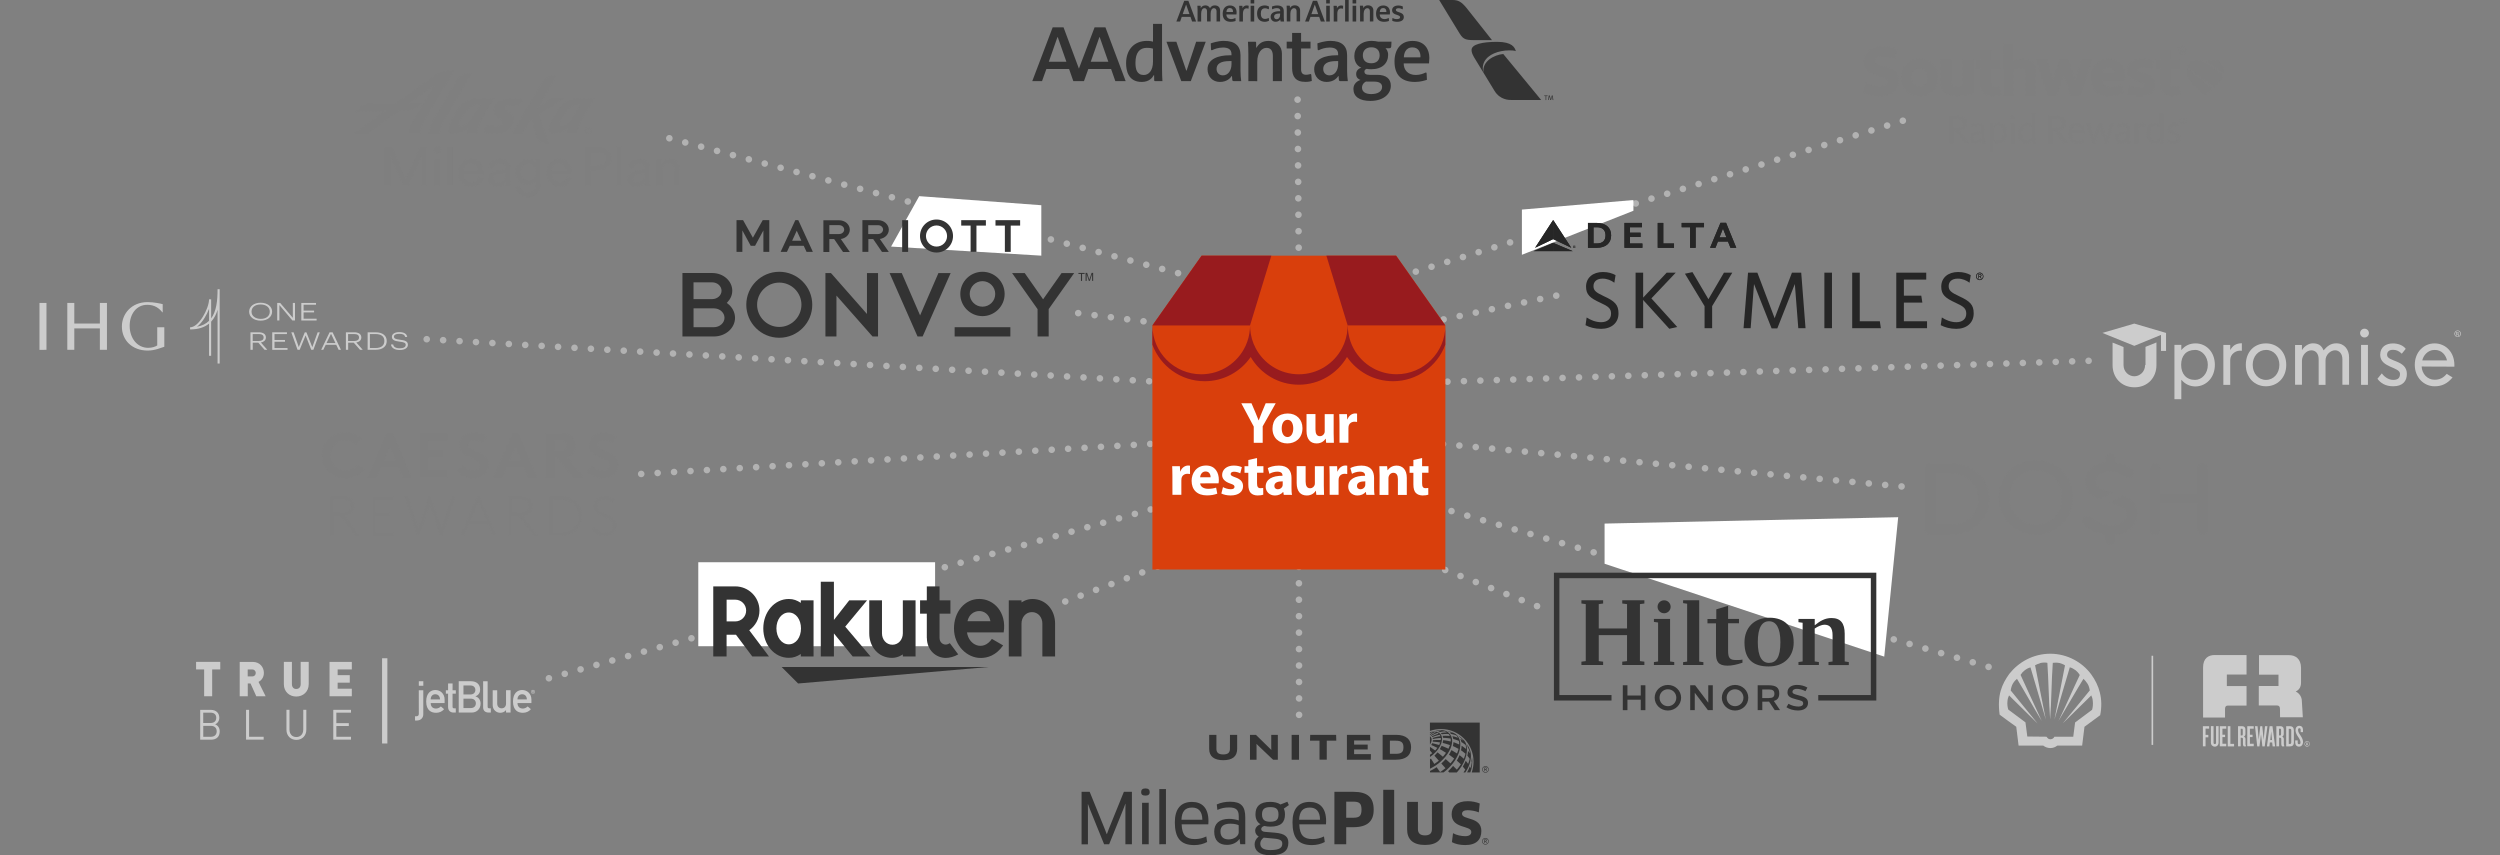 <?xml version="1.0" encoding="utf-8"?>
<!-- Generator: Adobe Illustrator 27.0.0, SVG Export Plug-In . SVG Version: 6.00 Build 0)  -->
<svg version="1.1" id="Layer_1" xmlns="http://www.w3.org/2000/svg" xmlns:xlink="http://www.w3.org/1999/xlink" x="0px" y="0px"
	 viewBox="0 0 760 260" style="enable-background:new 0 0 760 260;" xml:space="preserve">
<rect x="0" y="0" width="760" height="260" fill="#808080" stroke="none"/>
<g id="Consumer_2_">
	<g id="Artboard_2_" transform="translate(-80, -132)">
		<g id="Consumer-Top-Nav-Copy_2_" transform="translate(80, 123)">
			<g id="Nav_2_" transform="translate(0, 8)">
				<path id="Dosh-Logo_2_" style="fill:#7F7F7F;" d="M645.43,151.72c2.88,1.14,4.23,2.9,4.23,5.53c0,3.43-2.61,5.91-6.56,6.31l0,0
					v1.32c0,0.88-0.71,1.59-1.59,1.59s-1.59-0.71-1.59-1.59l0,0v-1.42c-2.29-0.35-4.46-1.3-6.26-2.76c-0.4-0.28-0.63-0.74-0.62-1.22
					c-0.01-0.42,0.16-0.81,0.45-1.11c0.29-0.29,0.69-0.46,1.11-0.46c0.37,0,0.72,0.13,1,0.37c1.77,1.59,4.09,2.45,6.47,2.4
					c2.61,0,4.36-1.31,4.36-3.25c0-1.33-0.35-2.51-4.6-3.48l0,0l-0.47-0.11L645.43,151.72z M592.96,141.89
					c6.8,0,11.74,4.52,11.74,10.75l0,0v0.06c0,6.26-4.94,10.81-11.74,10.81l0,0h-6.22c-0.88-0.02-1.58-0.72-1.59-1.58l0,0v-18.46
					c0.01-0.86,0.71-1.57,1.59-1.58l0,0H592.96z M618.9,140.91c3.05-0.05,5.99,1.17,8.12,3.37c2.01,2.13,3.12,4.95,3.09,7.88l0,0
					v0.06c0.02,2.94-1.1,5.78-3.12,7.91c-2.15,2.17-5.08,3.39-8.13,3.39c-3.05,0.01-5.98-1.2-8.14-3.36
					c-2.01-2.13-3.11-4.95-3.09-7.88l0,0v-0.06c-0.02-2.94,1.1-5.78,3.12-7.91C612.89,142.09,615.84,140.87,618.9,140.91z
					 M669.6,141.89c0.86,0.02,1.55,0.71,1.56,1.56l0,0v18.5c0,0.86-0.7,1.56-1.57,1.56s-1.57-0.7-1.57-1.56l0,0v-7.84h-11.31v7.84
					c0,0.86-0.7,1.56-1.57,1.56s-1.57-0.7-1.57-1.56l0,0v-18.5c0-0.86,0.7-1.56,1.57-1.56s1.57,0.7,1.57,1.56l0,0v7.72h11.31v-7.72
					C668.02,142.58,668.73,141.89,669.6,141.89z M592.96,144.84h-4.6v15.71h4.61c4.97,0,8.45-3.21,8.45-7.8l0,0l0-0.06
					C601.4,148.07,597.93,144.84,592.96,144.84L592.96,144.84z M622.97,145.02c-2.5-1.5-5.63-1.52-8.14-0.03
					c-2.51,1.49-4.02,4.23-3.91,7.16l0,0v0.06c-0.12,2.92,1.36,5.68,3.86,7.18c2.5,1.5,5.63,1.52,8.14,0.03s4.02-4.23,3.91-7.16l0,0
					v-0.06C626.95,149.29,625.47,146.53,622.97,145.02z M641.58,138.94c0.85,0,1.54,0.67,1.54,1.5l0,0v1.24
					c1.77,0.23,3.46,0.89,4.9,1.91c0.41,0.28,0.65,0.73,0.66,1.22c-0.01,0.55-0.34,1.05-0.84,1.3s-1.11,0.21-1.57-0.11
					c-1.47-1.1-3.28-1.69-5.13-1.67c-2.37,0-4.02,1.19-4.02,2.9c0,1.95,1.57,2.67,4.66,3.37l0,0l0.39,0.09l-3.97,2.01
					c-2.88-1.08-4.18-2.73-4.18-5.33c0-3.02,2.45-5.33,6.02-5.75l0,0v-1.19C640.04,139.61,640.73,138.94,641.58,138.94z"/>
			</g>
		</g>
	</g>
</g>
<g>
	<g>
		<path style="fill:#CCCCCC;" d="M702.18,226.14c0,0.47-0.38,0.84-0.81,0.84c-0.47,0-0.81-0.38-0.81-0.84
			c0-0.47,0.38-0.84,0.81-0.84C701.83,225.33,702.18,225.71,702.18,226.14z M702.05,226.14c0-0.38-0.31-0.68-0.68-0.68
			c-0.38,0-0.68,0.31-0.68,0.68c0,0.38,0.31,0.68,0.68,0.68C701.74,226.83,702.05,226.55,702.05,226.14z M701.49,226.27l0.22,0.31
			h-0.16l-0.22-0.28h-0.09v0.28h-0.16v-0.81h0.31c0.19,0,0.25,0.13,0.25,0.25C701.68,226.17,701.62,226.24,701.49,226.27z
			 M701.24,226.14h0.16c0.09,0,0.13-0.06,0.13-0.13c0-0.06-0.03-0.13-0.13-0.13h-0.16V226.14z"/>
	</g>
	<path style="fill:#CCCCCC;" d="M670.49,221.5v1.9h0.84v0.75h-0.84v2.74h-0.81v-6.13h1.9v0.75L670.49,221.5L670.49,221.5z"/>
	<path style="fill:#CCCCCC;" d="M673.3,226.98c-0.65,0-1.19-0.49-1.19-1.22v-5.02h0.81v5.05c0,0.25,0.13,0.41,0.38,0.41
		s0.38-0.16,0.38-0.41v-5.05h0.78v5.02C674.45,226.49,673.95,226.98,673.3,226.98z"/>
	<path style="fill:#CCCCCC;" d="M674.82,226.9v-6.13h1.96v0.75h-1.16v1.84h0.81v0.71h-0.81v2.03h1.16v0.78h-1.96V226.9z"/>
	<path style="fill:#CCCCCC;" d="M677.23,226.9v-6.13h0.81v5.36h1.12v0.78L677.23,226.9L677.23,226.9z"/>
	<path style="fill:#CCCCCC;" d="M682.27,226.93c-0.28,0-0.41-0.38-0.41-0.81v-1.46c0-0.22-0.13-0.38-0.31-0.38h-0.38v2.61h-0.81
		v-6.13h1.25c0.53,0,1,0.28,1,1.09v1.28c0,0.38-0.16,0.62-0.47,0.78c0.31,0.16,0.49,0.44,0.49,0.78v1.38c0,0.28,0.03,0.47,0.13,0.62
		v0.22h-0.49L682.27,226.93L682.27,226.93z M681.8,221.88c0-0.25-0.09-0.35-0.25-0.35h-0.38v2.06h0.35c0.19,0,0.28-0.13,0.28-0.38
		V221.88z"/>
	<path style="fill:#CCCCCC;" d="M683.17,226.9v-6.13h1.96v0.75h-1.16v1.84h0.81v0.71h-0.81v2.03h1.16v0.75h-1.96V226.9z"/>
	<path style="fill:#CCCCCC;" d="M688.47,226.9h-0.71l-0.41-3.68l-0.47,3.68h-0.68l-0.68-6.13h0.78l0.35,4.15l0.47-4.15h0.62
		l0.41,4.15l0.41-4.15h0.75L688.47,226.9z"/>
	<path style="fill:#CCCCCC;" d="M690.87,226.9l-0.13-1.19h-0.71l-0.13,1.19h-0.75l0.81-6.13h0.87l0.81,6.13H690.87z M690.44,222.34
		l-0.28,2.61h0.53L690.44,222.34z"/>
	<path style="fill:#CCCCCC;" d="M693.92,226.93c-0.28,0-0.41-0.38-0.41-0.81v-1.46c0-0.22-0.13-0.38-0.31-0.38h-0.35v2.61h-0.84
		v-6.13h1.25c0.53,0,1,0.28,1,1.09v1.28c0,0.38-0.16,0.62-0.47,0.78c0.31,0.16,0.49,0.44,0.49,0.78v1.38c0,0.28,0.03,0.47,0.13,0.62
		v0.22h-0.49v0.03H693.92z M693.45,221.88c0-0.25-0.09-0.35-0.25-0.35h-0.38v2.06h0.35c0.19,0,0.28-0.13,0.28-0.38V221.88z"/>
	<path style="fill:#CCCCCC;" d="M696.22,226.9h-1.22v-6.13h1.22c0.68,0,1.12,0.44,1.12,1.28v3.58
		C697.35,226.52,696.92,226.9,696.22,226.9z M696.54,222.04c0-0.35-0.09-0.49-0.38-0.49h-0.38v4.61h0.38c0.25,0,0.38-0.16,0.38-0.49
		V222.04z"/>
	<path style="fill:#CCCCCC;" d="M698.91,226.98c-0.71,0-1.16-0.47-1.16-1.25v-0.65h0.75v0.68c0,0.31,0.13,0.49,0.41,0.49
		s0.44-0.19,0.44-0.49c0-0.56-0.22-1.03-0.65-1.65c-0.41-0.56-0.87-1.38-0.87-2.09c0-0.78,0.38-1.38,1.19-1.38
		c0.65,0,1.09,0.47,1.09,1.25v0.68h-0.71v-0.71c0-0.31-0.13-0.49-0.38-0.49c-0.22,0-0.41,0.16-0.41,0.44c0,0.68,0.22,1,0.68,1.68
		c0.47,0.68,0.84,1.38,0.84,2.09C700.06,226.61,699.47,226.98,698.91,226.98z"/>
	<path style="fill:#CCCCCC;" d="M677.28,214.5c-0.68,0-0.87,0.44-0.87,1.03v2.61h-6.67v-15.27c0-2.77,1.65-3.74,3.49-3.74h9.72v5.92
		h-5.99v3.52h5.99v3.09v2.84H677.28z"/>
	<path style="fill:#CCCCCC;" d="M700.06,218.05h-6.92l-0.03-2.52c0-0.59-0.19-1.06-0.9-1.06h-5.54v-5.92h5.99v-3.46h-5.92v-5.92
		h9.19c1.81,0,3.58,1.06,3.58,3.86v4.48c0,1.28-0.53,2.22-1.62,2.71c1.09,0.49,1.87,1.65,1.87,2.9L700.06,218.05z"/>
	<rect x="654.07" y="199.35" style="fill:#CCCCCC;" width="0.49" height="27.1"/>
	<path style="fill:#CCCCCC;" d="M635.69,204.96c-2.61-3.52-7.07-6.2-12.37-6.23c-5.29,0-9.72,2.61-12.5,6.13
		c-2.22,3.12-3.74,6.38-2.93,12.4c1.74,1.28,3.18,2.36,5.05,3.68l0.71,5.73h7.51c0.49,0.38,1.16,0.71,2.12,0.75
		c1.03-0.03,1.65-0.38,2.12-0.75h7.57l0.71-5.73l4.77-3.52C639.46,212.47,638.15,208.29,635.69,204.96z M636,215.77l-5.17,3.86
		l-0.56,4.33h-5.73c-0.16,0.35-0.53,0.75-1.19,0.78c-0.68-0.03-0.81-0.28-1.22-0.78l-5.83-0.06l-0.56-4.3l-5.23-3.9
		c-0.19-0.59-0.35-1.62-0.25-2.46c0.06-0.87,0.25-1.31,0.49-1.84c2.68,2.61,6.02,5.95,8.7,8.57c-2.55-3.15-5.64-6.92-8.19-10.06
		c0.09-0.71,0.28-1.43,0.65-2.09c0.47-0.78,0.81-1.06,1.25-1.46c2.34,3.86,5.2,8.97,7.54,12.83c-2.03-4.26-4.42-9.72-6.45-14.02
		c0.47-0.71,0.75-1,1.25-1.38c0.47-0.38,1.12-0.75,1.77-0.9c1.41,4.86,3.28,11,4.67,15.89c-1.03-5.02-2.25-11.47-3.28-16.54
		c0.56-0.31,1.06-0.49,1.71-0.71c0.65-0.13,1.46-0.16,2.03-0.03c0.35,5.29,0.44,11.87,0.84,17.2c0.41-5.32,0.41-11.87,0.81-17.2
		c0.56-0.09,1.31-0.09,2.06,0.06c0.65,0.19,1.16,0.38,1.65,0.71c-1,5.05-2.22,11.47-3.21,16.48c1.41-4.86,3.21-11.03,4.67-15.89
		c0.65,0.16,1.28,0.53,1.81,0.93c0.44,0.38,0.78,0.71,1.22,1.41c-2.03,4.23-4.39,9.72-6.48,13.99c2.34-3.86,5.23-9,7.6-12.83
		c0.44,0.41,0.71,0.71,1.22,1.46c0.41,0.62,0.59,1.34,0.71,2.06c-2.61,3.18-5.64,6.95-8.25,10.06c2.68-2.58,6.02-5.95,8.7-8.54
		c0.22,0.47,0.41,0.93,0.47,1.84C636.31,214.15,636.19,215.12,636,215.77z"/>
</g>
<line style="fill:none;stroke:#B2B2B2;stroke-width:2;stroke-linecap:round;stroke-linejoin:round;stroke-miterlimit:10;stroke-dasharray:0,5;" x1="394.46" y1="30.29" x2="394.86" y2="83.88"/>
<line style="fill:none;stroke:#B2B2B2;stroke-width:2;stroke-linecap:round;stroke-linejoin:round;stroke-miterlimit:10;stroke-dasharray:0,5;" x1="203.48" y1="42.03" x2="376.83" y2="88"/>
<line style="fill:none;stroke:#B2B2B2;stroke-width:2;stroke-linecap:round;stroke-linejoin:round;stroke-miterlimit:10;stroke-dasharray:0,5;" x1="327.78" y1="95.19" x2="362.37" y2="99.52"/>
<line style="fill:none;stroke:#B2B2B2;stroke-width:2;stroke-linecap:round;stroke-linejoin:round;stroke-miterlimit:10;stroke-dasharray:0,5;" x1="129.72" y1="103.12" x2="354.34" y2="116.19"/>
<line style="fill:none;stroke:#B2B2B2;stroke-width:2;stroke-linecap:round;stroke-linejoin:round;stroke-miterlimit:10;stroke-dasharray:0,5;" x1="194.93" y1="144.08" x2="354.35" y2="134.68"/>
<line style="fill:none;stroke:#B2B2B2;stroke-width:2;stroke-linecap:round;stroke-linejoin:round;stroke-miterlimit:10;stroke-dasharray:0,5;" x1="166.87" y1="206.19" x2="362.37" y2="151.35"/>
<line style="fill:none;stroke:#B2B2B2;stroke-width:2;stroke-linecap:round;stroke-linejoin:round;stroke-miterlimit:10;stroke-dasharray:0,5;" x1="578.46" y1="36.7" x2="412.9" y2="88"/>
<line style="fill:none;stroke:#B2B2B2;stroke-width:2;stroke-linecap:round;stroke-linejoin:round;stroke-miterlimit:10;stroke-dasharray:0,5;" x1="473.1" y1="89.88" x2="427.36" y2="99.52"/>
<line style="fill:none;stroke:#B2B2B2;stroke-width:2;stroke-linecap:round;stroke-linejoin:round;stroke-miterlimit:10;stroke-dasharray:0,5;" x1="634.93" y1="109.69" x2="435.39" y2="116.18"/>
<line style="fill:none;stroke:#B2B2B2;stroke-width:2;stroke-linecap:round;stroke-linejoin:round;stroke-miterlimit:10;stroke-dasharray:0,5;" x1="578.07" y1="147.88" x2="435.38" y2="134.68"/>
<line style="fill:none;stroke:#B2B2B2;stroke-width:2;stroke-linecap:round;stroke-linejoin:round;stroke-miterlimit:10;stroke-dasharray:0,5;" x1="604.52" y1="202.73" x2="427.36" y2="151.34"/>
<line style="fill:none;stroke:#B2B2B2;stroke-width:2;stroke-linecap:round;stroke-linejoin:round;stroke-miterlimit:10;stroke-dasharray:0,5;" x1="467.26" y1="184.26" x2="412.9" y2="162.88"/>
<line style="fill:none;stroke:#B2B2B2;stroke-width:2;stroke-linecap:round;stroke-linejoin:round;stroke-miterlimit:10;stroke-dasharray:0,5;" x1="394.92" y1="217.32" x2="394.86" y2="167"/>
<line style="fill:none;stroke:#B2B2B2;stroke-width:2;stroke-linecap:round;stroke-linejoin:round;stroke-miterlimit:10;stroke-dasharray:0,5;" x1="323.84" y1="182.85" x2="376.83" y2="162.88"/>
<g>
	<g>
		<path style="fill:#333333;" d="M456.99,16.41c-2.79,0.27-6.49,2.24-6.01,5.63c-0.09-0.25-0.22-0.72-0.22-1.27
			c0-2.92,2.59-4.6,5.54-5.2c0.85-0.18,1.73-0.26,2.59-0.26c0.72,0,1.4,0.04,1.92,0.23c-0.31-1.12-1.12-2.82-5.69-2.82
			c-4.44,0-7.77,0.73-7.77,2.47c0,0.64,0.2,1.2,0.74,2.18l2.96,4.86l3.27,5.37c1.74,2.86,4.52,2.8,5.26,2.8h8.94L456.99,16.41
			L456.99,16.41z"/>
		<path style="fill:#333333;" d="M443.42,9.69c1.23,2.01,1.67,2.5,4.59,2.51c2.14,0,5.56,0,5.56,0l-7.67-9.69
			c-1.69-2.09-2.67-2.47-4.23-2.51h-4.16L443.42,9.69L443.42,9.69z"/>
	</g>
	<path style="fill:#333333;" d="M471.12,29.02l0.31,1.11h0.01l0.32-1.11h0.26l0.2,1.39H472l-0.15-1.13l0,0l-0.33,1.13h-0.23
		l-0.31-1.13h-0.01l-0.14,1.13h-0.2l0.2-1.39H471.12L471.12,29.02z M470.47,29.02v0.18h-0.41v1.21h-0.2V29.2h-0.41v-0.18H470.47
		L470.47,29.02z"/>
	<path style="fill:#333333;" d="M431.8,17.42c0-0.05,0.02-0.2,0.02-0.3c0-1.04-0.48-2.71-2.45-2.71c-2.18,0-2.59,2.04-2.59,3.01
		H431.8L431.8,17.42z M434.52,17.57c0,0.42-0.07,1.45-0.1,1.7h-7.7c0,1.97,1.24,3.52,3.71,3.52c1.32,0,2.34-0.47,2.6-0.58
		c0.18-0.07,0.32-0.17,0.44-0.17c0.12,0,0.2,0.05,0.22,0.27c0.03,0.32,0.1,1.36,0.1,1.94c-0.47,0.17-1.92,0.66-3.62,0.66
		c-4.25,0-6.24-2.24-6.24-6.21c0-3.79,2.04-6.26,5.46-6.26C433.35,12.43,434.52,15.3,434.52,17.57L434.52,17.57z M416.89,14.38
		c-1.67,0-2.59,1.02-2.59,2.42c0,1.53,0.87,2.43,2.57,2.43c1.57,0,2.54-0.87,2.54-2.4C419.42,15.3,418.5,14.38,416.89,14.38
		L416.89,14.38z M417.78,24.81h-1.82c-0.22,0-0.51,0-0.7-0.02c-0.47,0.2-1.21,0.82-1.21,1.87c0,1.27,1.12,1.94,2.79,1.94
		c2.19,0,3.32-0.92,3.32-2.19C420.15,25.51,419.5,24.81,417.78,24.81L417.78,24.81z M416.63,30.68c-3.44,0-5.19-1.36-5.19-3.66
		c0-1.65,1.31-2.45,2.14-2.72c-0.41-0.15-1.31-0.55-1.31-1.8c0-1.31,1.12-1.79,1.58-1.94c-0.78-0.25-2.14-1.27-2.14-3.52
		c0-2.5,1.92-4.61,5.31-4.61c0.7,0,1.31,0.1,1.96,0.24h4.03c0,0.34-0.03,0.97-0.07,1.45c-0.05,0.53-0.4,0.55-0.7,0.55
		c-0.39,0-1.07,0-1.07,0c0.3,0.2,0.82,0.92,0.82,1.99c0,2.57-1.8,4.39-5.15,4.39c-0.47,0-1-0.05-1.37-0.12
		c-0.29,0.05-0.7,0.37-0.7,0.8c0,0.6,0.37,1.02,1.55,1.02h2.31c2.84,0,4.18,1.24,4.18,3.32C422.82,28.65,420.44,30.68,416.63,30.68
		L416.63,30.68z M402.26,20.97c0,1.05,0.68,1.94,1.92,1.94c1.65,0,2.62-1.55,2.62-3.47c0-0.15,0-0.87,0-0.87s-0.3,0-0.6,0
		C403.55,18.57,402.26,19.39,402.26,20.97L402.26,20.97z M404.47,12.43c3.37,0,5.05,1.5,5.05,4.36v4.78c0,1.05,0.1,2.26,0.22,3.09
		c0,0-1.92,0-2.29,0c-0.39,0-0.42-0.24-0.44-0.53l-0.07-1h-0.1c-0.37,0.56-1.39,1.78-3.57,1.78c-2.26,0-3.76-1.67-3.76-3.89
		c0-3.18,3.49-4.21,6.61-4.21c0.2,0,0.67,0,0.67,0s0-0.37,0-0.39c0-1.45-1.07-1.97-2.57-1.97c-1.48,0-2.67,0.5-3.01,0.67
		c-0.12,0.05-0.29,0.15-0.42,0.15c-0.22,0-0.19-0.2-0.22-0.25c-0.02-0.44-0.08-1.47-0.08-1.84
		C400.95,13.04,402.63,12.43,404.47,12.43L404.47,12.43z M392.8,20.68v-5.95h-1.65v-2.07h1.65v-2.64h2.73v2.64h2.87v2.07h-2.87v6.38
		c0,1.05,0.48,1.62,1.5,1.62c0.73,0,1.14-0.22,1.37-0.22c0.17,0,0.24,0.1,0.24,0.34c0,0,0.1,1.34,0.15,1.77
		c-0.27,0.1-0.95,0.27-1.92,0.27C393.81,24.91,392.8,23.2,392.8,20.68L392.8,20.68z M379.5,24.66c0,0,0-7.47,0-8.32
		c0-1.24-0.07-2.74-0.12-3.66c0,0,1.77,0,2.16,0c0.22,0,0.32,0.07,0.32,0.32c0,0.29,0.02,1.5,0.02,1.5h0.1
		c0.7-1.24,1.75-2.06,3.66-2.06c2.64,0,4.06,1.79,4.06,3.81c0,2.07,0,8.42,0,8.42h-2.75c0,0,0-6.87,0-7.65
		c0-1.92-0.92-2.47-1.92-2.47c-1.43,0-2.82,1.39-2.82,4.23c0,1.75,0,5.9,0,5.9L379.5,24.66L379.5,24.66z M369.84,20.97
		c0,1.05,0.68,1.94,1.92,1.94c1.65,0,2.62-1.55,2.62-3.47c0-0.15,0-0.87,0-0.87s-0.3,0-0.61,0
		C371.13,18.57,369.84,19.39,369.84,20.97L369.84,20.97z M372.05,12.43c3.37,0,5.06,1.5,5.06,4.36v4.78c0,1.05,0.1,2.26,0.22,3.09
		c0,0-1.92,0-2.29,0c-0.39,0-0.42-0.24-0.44-0.53l-0.08-1h-0.1c-0.37,0.56-1.39,1.78-3.57,1.78c-2.26,0-3.76-1.67-3.76-3.89
		c0-3.18,3.49-4.21,6.6-4.21c0.2,0,0.68,0,0.68,0s0-0.37,0-0.39c0-1.45-1.07-1.97-2.57-1.97c-1.48,0-2.67,0.5-3.02,0.67
		c-0.12,0.05-0.29,0.15-0.41,0.15c-0.22,0-0.2-0.2-0.22-0.25c-0.03-0.44-0.08-1.47-0.08-1.84C368.53,13.04,370.2,12.43,372.05,12.43
		L372.05,12.43z M354.6,12.68h3.01l3.01,8.79h0.1l2.91-8.79h2.92L362,24.67h-2.89L354.6,12.68L354.6,12.68z M345.18,19.08
		c0,1.92,0.39,3.72,2.54,3.72c1.43,0,2.79-1.24,2.79-4.08c0-0.58,0-3.93,0-3.93c-0.25-0.07-0.78-0.25-1.87-0.25
		C346.39,14.55,345.18,16.07,345.18,19.08L345.18,19.08z M350.52,7.26h2.74c0,0,0,12.86,0,13.74c0,1.24,0.05,2.72,0.12,3.66
		c0,0-1.8,0-2.19,0c-0.22,0-0.32-0.07-0.32-0.32c-0.02-0.29-0.02-1.5-0.02-1.5h-0.1c-0.39,0.73-1.36,2.07-3.66,2.07
		c-4.15,0-4.76-3.52-4.76-5.68c0-4.08,2.42-6.8,6.33-6.8c1.1,0,1.65,0.17,1.85,0.24L350.52,7.26L350.52,7.26z M331.59,18.76
		l2.62-7.47h0.1l2.62,7.47H331.59L331.59,18.76z M318.84,18.76l2.62-7.47h0.1l2.62,7.47H318.84L318.84,18.76z M336.05,8.3h-3.29
		l-4.77,12.56L323.31,8.3h-3.29l-6.21,16.36h2.97l1.32-3.69H325l1.29,3.69h3.24l1.32-3.69h6.92l1.29,3.69h3.14L336.05,8.3
		L336.05,8.3z"/>
	<path style="fill:#333333;" d="M399.71,1.41h-0.02l-1.02,2.88h2.06L399.71,1.41L399.71,1.41z M401.53,6.54l-0.49-1.41h-2.66
		l-0.49,1.41h-1.14l2.38-6.29h1.27l2.35,6.29H401.53L401.53,6.54z M411.18,1.05V0h1.11v1.05H411.18L411.18,1.05z M411.19,6.54V1.75
		h1.09v4.79H411.19L411.19,6.54z M403.16,1.05V0h1.11v1.05H403.16L403.16,1.05z M403.17,6.54V1.75h1.09v4.79H403.17L403.17,6.54z
		 M410,6.54V0.01h-1.09v6.54L410,6.54L410,6.54z M406.54,4.21v2.34h-1.09c0,0,0-3.23,0-3.56c0-0.35-0.04-0.99-0.05-1.23
		c0,0,0.47,0,0.88,0c0.1,0,0.12,0.04,0.13,0.14c0,0.14,0.01,0.59,0.01,0.59h0.03c0.09-0.21,0.4-0.83,1.3-0.83
		c0.31,0,0.52,0.1,0.56,0.11c0,0.21-0.02,0.66-0.03,0.78c-0.01,0.08-0.04,0.11-0.08,0.11s-0.05-0.01-0.08-0.02
		c-0.07-0.03-0.23-0.08-0.45-0.08C407.08,2.55,406.54,2.97,406.54,4.21L406.54,4.21z M416.44,6.54v-3.1c0-0.59-0.27-0.95-0.77-0.95
		c-0.67,0-1.12,0.71-1.12,1.67v2.37h-1.09c0,0,0-3.42,0-3.52c0-0.39-0.04-0.95-0.06-1.28c0,0,0.51,0,0.87,0
		c0.1,0,0.13,0.04,0.13,0.13c0,0.1,0.01,0.59,0.01,0.59h0.02c0.13-0.23,0.47-0.83,1.46-0.83c1.03,0,1.61,0.7,1.61,1.5v3.39
		L416.44,6.54L416.44,6.54z M419.45,3.65h2.01c0.04-0.77-0.37-1.21-0.98-1.21C419.84,2.45,419.48,2.91,419.45,3.65L419.45,3.65z
		 M422.13,5.49c0.06,0,0.08,0.05,0.08,0.11c0.02,0.21,0.04,0.66,0.03,0.78c-0.12,0.04-0.7,0.25-1.48,0.25
		c-1.52,0-2.44-0.79-2.44-2.48c0-1.45,0.78-2.49,2.19-2.49c1.38,0,2.04,0.92,2.04,2.07c0,0.14-0.01,0.37-0.04,0.66h-3.07
		c0,0.82,0.52,1.41,1.48,1.41c0.53,0,0.95-0.19,1.12-0.28C422.07,5.5,422.09,5.49,422.13,5.49L422.13,5.49z M424.67,6.63
		c1.41,0,2.09-0.57,2.09-1.43c0-0.84-0.6-1.21-1.24-1.41c-0.19-0.06-0.37-0.12-0.52-0.18c-0.44-0.15-0.66-0.34-0.66-0.61
		c0-0.3,0.28-0.5,0.84-0.5c0.5,0,0.91,0.21,1.08,0.29c0.03,0.01,0.05,0.03,0.1,0.03c0.04,0,0.08-0.02,0.08-0.11
		c0.01-0.16,0.03-0.46,0.03-0.73c-0.13-0.06-0.6-0.31-1.38-0.31c-1.17,0-1.89,0.6-1.89,1.41c0,0.78,0.53,1.14,1.12,1.33
		c0.14,0.05,0.39,0.13,0.53,0.18c0.61,0.21,0.78,0.39,0.78,0.67c0,0.38-0.4,0.55-1.08,0.55c-0.56,0-0.95-0.21-1.1-0.28
		c-0.03-0.01-0.05-0.03-0.09-0.03c-0.08,0-0.08,0.11-0.08,0.13c0,0.05-0.03,0.54-0.03,0.71C423.38,6.38,423.93,6.63,424.67,6.63
		L424.67,6.63z M360.58,1.4h-0.02l-1.02,2.88h2.06L360.58,1.4L360.58,1.4z M362.4,6.54l-0.49-1.41h-2.66l-0.49,1.41h-1.14L360,0.25
		h1.27l2.35,6.29H362.4L362.4,6.54z M380.18,1.05V0h1.11v1.05H380.18L380.18,1.05z M380.19,6.54V1.75h1.09v4.79H380.19L380.19,6.54z
		 M377.85,4.21v2.34h-1.09c0,0,0-3.23,0-3.56c0-0.35-0.04-0.99-0.05-1.23c0,0,0.47,0,0.88,0c0.1,0,0.12,0.04,0.12,0.13
		c0,0.14,0.01,0.59,0.01,0.59h0.02c0.09-0.21,0.4-0.83,1.3-0.83c0.31,0,0.52,0.1,0.56,0.11c0,0.21-0.02,0.66-0.03,0.78
		c-0.01,0.08-0.04,0.1-0.08,0.1s-0.06-0.01-0.08-0.02c-0.07-0.03-0.23-0.08-0.45-0.08C378.39,2.55,377.85,2.97,377.85,4.21
		L377.85,4.21z M369.83,6.54V3.47c0-0.55-0.24-0.98-0.8-0.98c-0.63,0-1,0.69-1,1.67v2.37h-1.09V3.46c0-0.5-0.21-0.97-0.79-0.97
		c-0.64,0-1,0.69-1,1.7v2.35h-1.09c0,0,0-3.03,0-3.49c0-0.45-0.04-1.09-0.05-1.3c0,0,0.56,0,0.87,0c0.1,0,0.13,0.03,0.13,0.13
		c0,0.13,0.01,0.59,0.01,0.59h0.02c0.07-0.14,0.43-0.83,1.42-0.83c0.93,0,1.29,0.67,1.38,0.87c0.09-0.18,0.49-0.87,1.43-0.87
		c0.97,0,1.64,0.52,1.64,1.57v3.31L369.83,6.54L369.83,6.54z M372.83,3.65h2.01c0.04-0.77-0.37-1.21-0.98-1.21
		C373.23,2.44,372.86,2.91,372.83,3.65L372.83,3.65z M375.51,5.49c0.06,0,0.08,0.05,0.08,0.11c0.02,0.21,0.04,0.66,0.03,0.78
		c-0.12,0.04-0.7,0.25-1.48,0.25c-1.52,0-2.44-0.79-2.44-2.48c0-1.45,0.78-2.49,2.19-2.49c1.38,0,2.04,0.92,2.04,2.07
		c0,0.14-0.02,0.37-0.04,0.66h-3.07c0,0.82,0.52,1.41,1.48,1.41c0.53,0,0.95-0.19,1.12-0.28C375.46,5.5,375.48,5.49,375.51,5.49
		L375.51,5.49z M389.15,4.12c0,0-0.17,0-0.19,0c-1.37,0-1.63,0.47-1.63,0.96c0,0.4,0.26,0.77,0.77,0.77c0.68,0,1.05-0.65,1.05-1.35
		V4.12L389.15,4.12z M389.42,6.54c-0.09,0-0.16-0.03-0.17-0.16c-0.01-0.16-0.03-0.46-0.03-0.46h-0.01c-0.07,0.09-0.47,0.7-1.45,0.7
		c-0.95,0-1.49-0.73-1.49-1.54c0-1.12,1.09-1.68,2.7-1.68c0.01,0,0.22,0,0.22,0V3.24c0-0.5-0.36-0.77-1.02-0.77
		c-0.6,0-1.1,0.21-1.3,0.31c-0.01,0.01-0.05,0.03-0.08,0.03c-0.05,0-0.08-0.03-0.08-0.09c-0.01-0.18-0.03-0.52-0.03-0.74
		c0.2-0.08,0.85-0.32,1.56-0.32c1.42,0,2.03,0.66,2.03,1.71v1.87c0,0.68,0.07,1.13,0.09,1.31C390.33,6.54,389.5,6.54,389.42,6.54
		L389.42,6.54z M385.66,5.49c0.03,0,0.07,0.02,0.08,0.1c0.02,0.23,0.03,0.6,0.03,0.72c-0.22,0.11-0.69,0.32-1.27,0.32
		c-1.45,0-2.35-0.84-2.35-2.49c0-1.54,0.79-2.49,2.35-2.49c0.51,0,0.99,0.18,1.27,0.33c0,0.17-0.02,0.55-0.03,0.72
		c-0.01,0.07-0.04,0.1-0.08,0.1s-0.06-0.01-0.08-0.02c-0.35-0.17-0.68-0.26-0.98-0.26c-0.92,0-1.31,0.6-1.31,1.62
		c0,0.91,0.31,1.62,1.31,1.62c0.39,0,0.73-0.14,0.95-0.24C385.6,5.5,385.62,5.49,385.66,5.49L385.66,5.49z M394.16,6.54v-3.1
		c0-0.59-0.27-0.95-0.77-0.95c-0.67,0-1.12,0.71-1.12,1.67v2.37h-1.09c0,0,0-3.42,0-3.52c0-0.39-0.04-0.95-0.05-1.28
		c0,0,0.51,0,0.87,0c0.1,0,0.13,0.04,0.13,0.13c0,0.1,0.01,0.59,0.01,0.59h0.02c0.13-0.23,0.47-0.83,1.46-0.83
		c1.04,0,1.61,0.7,1.61,1.49v3.39h-1.08V6.54z"/>
</g>
<g>
	<path style="fill:#333333;" d="M451.37,233.78v-0.29h0.3c0.12,0,0.27,0.02,0.27,0.14c0,0.18-0.24,0.15-0.38,0.15H451.37
		L451.37,233.78z M451.73,233.94c0.2,0,0.35-0.09,0.35-0.31c0-0.24-0.2-0.3-0.4-0.3h-0.48v1.11h0.16v-0.5h0.19l0.33,0.5h0.19
		L451.73,233.94L451.73,233.94z M451.58,234.76c-0.47,0-0.86-0.38-0.86-0.85s0.4-0.85,0.86-0.85s0.86,0.38,0.86,0.85
		C452.45,234.38,452.05,234.76,451.58,234.76L451.58,234.76z M451.58,234.91c0.56,0,1.01-0.45,1.01-1.01s-0.45-1.01-1.01-1.01
		s-1.01,0.45-1.01,1.01S451.02,234.91,451.58,234.91L451.58,234.91z M438.07,221.62c5.46,0,9.89,4.45,9.89,9.93
		c0,1.11-0.19,2.22-0.55,3.27h2.43v-15.14H434.7v2.52h0.01C435.79,221.82,436.92,221.62,438.07,221.62L438.07,221.62z M434.7,226.33
		c0.61-0.88,0.7-1.88,0.17-2.37c-0.05-0.05-0.11-0.09-0.17-0.12V226.33L434.7,226.33z M437.88,223.14c-0.54-0.62-1.45-0.84-2.5-0.69
		c-0.03,0-0.06,0.01-0.09,0.01c-0.08,0.01-0.16,0.03-0.25,0.05c-0.16,0.04-0.28,0.08-0.34,0.1v0.32c0.1-0.08,0.21-0.16,0.32-0.24
		c0.21-0.05,0.42-0.07,0.61-0.09c-0.31,0.18-0.65,0.41-0.93,0.62v0.25l0.01,0.01c0,0,0.77-0.61,1.39-0.87
		c0.15,0.01,0.29,0.03,0.43,0.06c-0.92,0.39-1.59,0.87-1.64,0.9c0.1,0.06,0.18,0.13,0.19,0.14c0.01-0.01,0.9-0.56,1.88-0.9
		c0.13,0.06,0.26,0.14,0.38,0.22c-1.07,0.3-2.09,0.83-2.09,0.83c0.06,0.07,0.11,0.14,0.15,0.22c0.01,0,0.01-0.01,0.02-0.01
		c1.09-0.47,2.25-0.7,2.25-0.7c0.09,0.13,0.17,0.27,0.22,0.42c0,0-1.04,0.12-2.37,0.54c0.06,0.19,0.08,0.33,0.08,0.33
		s1.26-0.28,2.42-0.32c0.02,0.19,0.01,0.4-0.02,0.61c-0.69-0.04-2.33,0.05-2.39,0.06c0,0-0.01,0.24-0.07,0.46
		c0,0,1.2,0.04,2.29,0.24c-0.08,0.26-0.19,0.51-0.32,0.77c-0.72-0.22-1.83-0.48-2.12-0.55c-0.08,0.19-0.17,0.38-0.29,0.55
		c0,0,1.35,0.58,1.86,0.87l0,0l0,0c-0.23,0.34-0.67,0.8-0.67,0.8c-0.13-0.1-0.25-0.19-0.37-0.27c-0.36-0.25-0.89-0.62-1.21-0.84l0,0
		v1.11l0.7,0.81c-0.23,0.19-0.47,0.36-0.7,0.5v0.66c0.01-0.01,0.02-0.01,0.03-0.02c0.32-0.22,0.63-0.46,0.94-0.72
		C438.08,227.31,439.07,224.51,437.88,223.14L437.88,223.14z M440.84,223.25c-1.15-1.54-2.93-1.32-3.46-1.25
		c-0.58,0.08-1.03,0.21-1.03,0.21c0.13,0.01,0.31,0.04,0.44,0.06c0.1-0.02,0.92-0.21,1.51-0.13l0,0c-0.44,0.05-1.04,0.23-1.1,0.25
		l0,0l0,0c0.02,0.01,0.2,0.06,0.42,0.19c0.07-0.02,0.88-0.24,1.65-0.25l0,0c0,0,0.29,0.13,0.56,0.32c-1,0-1.83,0.19-1.86,0.2
		c0.12,0.11,0.24,0.23,0.34,0.38c1.1-0.17,2.05-0.09,2.05-0.09s0.13,0.16,0.19,0.24c0.07,0.11,0.15,0.24,0.21,0.36
		c-1.12-0.13-2.2-0.04-2.2-0.04c0.07,0.19,0.12,0.4,0.15,0.61c0.13,0,1.08,0,2.29,0.22c0.04,0.28,0.04,0.57,0.01,0.89
		c-0.21-0.05-1.2-0.31-2.29-0.41c-0.02,0.27-0.07,0.55-0.15,0.84c0.12,0.03,1.46,0.35,2.22,0.65c-0.01,0.05-0.03,0.1-0.05,0.14
		c-0.11,0.33-0.24,0.64-0.4,0.97c-0.6-0.3-2.09-0.88-2.09-0.88c-0.15,0.33-0.33,0.66-0.54,1c0,0,1.27,0.72,1.88,1.13
		c-0.29,0.41-0.6,0.8-0.95,1.19c-0.45-0.4-1.55-1.26-1.63-1.33c-0.36,0.43-0.81,0.87-0.94,1.01l1.34,1.52
		c-0.01,0.01-0.02,0.02-0.04,0.03c-0.29,0.24-0.6,0.47-0.86,0.64c-0.23,0.16-0.42,0.28-0.48,0.32c-0.02-0.02-0.89-1.41-1.02-1.63
		c-0.1,0.07-0.19,0.14-0.29,0.21v2.86c0.16-0.08,0.32-0.16,0.47-0.24c0.75-0.37,1.48-0.84,2.16-1.39c0.44-0.35,0.89-0.75,1.34-1.22
		c0.53-0.54,1-1.13,1.39-1.7C441.53,226.97,441.93,224.71,440.84,223.25L440.84,223.25z M443.17,223.78
		c-0.07-0.1-0.16-0.21-0.26-0.3c-0.08-0.08-0.17-0.15-0.25-0.22c-0.95-0.71-2.69-1.07-2.69-1.07c0.17,0.09,0.31,0.18,0.31,0.18
		c0.01,0,0.71,0.18,1.34,0.48c0,0-0.56-0.13-0.93-0.18c0.15,0.13,0.3,0.29,0.42,0.45c0,0,1.16,0.21,1.66,0.48
		c0,0,0.25,0.25,0.45,0.69c-0.79-0.33-1.69-0.49-1.69-0.49c0.12,0.27,0.21,0.55,0.26,0.85c0,0,0.99,0.24,1.73,0.59
		c0.07,0.36,0.09,0.71,0.08,1.09c-0.88-0.44-1.75-0.71-1.75-0.71c-0.02,0.38-0.08,0.77-0.18,1.18c0,0,1.2,0.53,1.73,0.86
		c-0.12,0.47-0.29,0.94-0.48,1.39c-0.82-0.53-1.68-1.01-1.68-1.01c-0.22,0.52-0.75,1.38-0.75,1.38l0,0l0,0l0,0
		c0.01,0.01,0.9,0.62,1.59,1.17c-0.34,0.51-0.72,1.01-1.14,1.48c-0.14-0.14-1.45-1.31-1.45-1.31c-0.4,0.46-0.84,0.91-1.33,1.34l0,0
		l1.27,1.43l0,0l0,0c-0.82,0.67-1.64,1.19-1.64,1.19l-1.06-1.5c0,0-0.74,0.56-2,1.16v0.44h4.13
		C443.43,231.33,445.06,226.36,443.17,223.78L443.17,223.78z M442.89,234.82c1.08-1.2,1.99-2.61,2.54-4.13
		c0.47-1.32,0.73-2.92,0.32-4.34c-0.03-0.1-0.06-0.19-0.1-0.29c-0.14-0.35-0.31-0.65-0.5-0.89c-0.51-0.57-1.1-1.09-1.73-1.52
		c0.09,0.12,0.18,0.25,0.26,0.38c0,0,0.77,0.57,1.23,1.16c-0.57-0.42-0.91-0.57-0.95-0.6l0,0c0.22,0.54,0.29,0.99,0.29,0.99
		s0.68,0.36,1.31,0.89c0.09,0.4,0.12,0.8,0.12,1.21c-0.62-0.54-1.35-0.98-1.35-0.98c-0.01,0.47-0.08,0.93-0.18,1.39
		c0,0,0.68,0.44,1.35,1.04c0,0-0.19,0.85-0.49,1.53c-0.63-0.59-1.26-1.05-1.31-1.09c0,0-0.32,0.82-0.83,1.65
		c0.63,0.55,1.24,1.13,1.24,1.13c-0.37,0.57-0.78,1.12-1.23,1.62l0,0l-1.14-1.14c-0.47,0.57-0.97,1.11-1.51,1.61
		c0.03,0.03,0.26,0.29,0.35,0.39L442.89,234.82L442.89,234.82z M444.91,234.82h0.56c1.62-2.39,1.7-4.51,1.7-4.92
		c0-0.77-0.13-1.47-0.35-2.03c0,0-0.34-0.87-0.86-1.64c0.06,0.17,0.17,0.52,0.23,0.83c0,0.02,0.01,0.04,0.01,0.06
		c0.1,0.17,0.56,0.99,0.63,1.89l0,0c0,0-0.33-0.46-0.57-0.75c-0.01,0.49-0.07,0.99-0.18,1.47c0,0,0.48,0.56,0.7,0.93
		c0,0-0.15,0.79-0.47,1.55c-0.33-0.47-0.73-0.93-0.73-0.93c-0.24,0.59-0.54,1.2-0.89,1.75c0,0,0.61,0.72,0.75,0.93
		C445.28,234.27,445.1,234.54,444.91,234.82L444.91,234.82z M445.99,234.82c0.31-0.56,0.63-1.27,0.86-1.86l0,0
		c0.01,0.02,0.12,0.32,0.2,0.61c0.17-0.6,0.3-1.24,0.37-1.89l0,0c-0.02-0.09-0.07-0.22-0.09-0.31c0,0,0.11-0.55,0.16-1.18
		c0.06,0.44,0.09,0.87,0.09,1.32c0,0.77-0.09,1.52-0.27,2.26c-0.09,0.36-0.2,0.71-0.33,1.04L445.99,234.82L445.99,234.82z
		 M373.9,227.65c0,0.57-0.16,1-0.48,1.28c-0.33,0.28-0.84,0.42-1.55,0.42c-0.72,0-1.25-0.14-1.58-0.42s-0.5-0.7-0.5-1.28v-4.26h-2.2
		v4.24c0,1.17,0.37,2.04,1.1,2.61c0.73,0.57,1.79,0.86,3.18,0.86c1.39,0,2.44-0.29,3.16-0.86c0.71-0.57,1.07-1.44,1.07-2.62v-4.23
		h-2.19L373.9,227.65L373.9,227.65z M386.46,227.15l0.02,0.8l-0.02,0.02l-0.57-0.58l-4.09-4h-1.81v7.56h2v-3.97l-0.02-0.81
		l0.03-0.01l0.57,0.57l4.45,4.23h1.44v-7.57h-2L386.46,227.15L386.46,227.15z M392.66,230.95h2.24v-7.56h-2.24V230.95L392.66,230.95
		z M398.3,223.39l-0.06,1.78h2.89v5.77h2.21v-5.77h2.89l-0.05-1.78H398.3L398.3,223.39z M411.65,227.84h4.13v-1.48h-4.13v-1.25h4.91
		l-0.04-1.72h-7.06v7.56h7.26l0.04-1.7h-5.11L411.65,227.84L411.65,227.84z M427.89,224.43c0.37,0.33,0.64,0.72,0.82,1.2
		c0.18,0.47,0.26,0.98,0.26,1.54c0,1.27-0.4,2.21-1.2,2.84c-0.79,0.62-1.92,0.94-3.37,0.94h-4.08v-7.56h4.08
		c0.8,0,1.49,0.09,2.07,0.27C427.05,223.84,427.52,224.1,427.89,224.43 M426.52,228.12c0.08-0.26,0.13-0.57,0.13-0.95
		c0-0.36-0.04-0.66-0.12-0.91c-0.08-0.25-0.22-0.46-0.4-0.62c-0.19-0.16-0.43-0.28-0.72-0.36c-0.3-0.07-0.66-0.11-1.1-0.11h-1.78
		v3.99h1.78c0.43,0,0.78-0.03,1.08-0.1c0.3-0.07,0.54-0.18,0.73-0.34C426.3,228.57,426.44,228.38,426.52,228.12 M401.29,249.2
		c-0.04-2.68-1.29-3.7-3.13-3.7c-2.14,0-3.1,1.19-3.23,3.7H401.29L401.29,249.2z M392.92,249.98c0-3.98,1.74-6.2,5.22-6.2
		c3.02,0,5,1.79,5,5.85c0,0.32-0.02,0.69-0.04,0.97h-8.11c0.11,3.34,1.34,4.48,4.06,4.48c1.27,0,2.35-0.28,3.44-0.8l0.24,1.69
		c-1.07,0.57-2.38,0.94-3.91,0.94C394.64,256.9,392.92,254.71,392.92,249.98L392.92,249.98z M383.65,247.59
		c0,1.79,1.04,2.22,2.46,2.22c1.96,0,2.55-0.72,2.55-2.22c0-1.65-0.74-2.23-2.5-2.23C384.3,245.37,383.65,246.08,383.65,247.59
		L383.65,247.59z M384.17,254.65c-0.7,0.49-1.04,1.17-1.04,1.77c0,1.28,0.89,2,3.09,2c2.87,0,3.59-0.79,3.59-1.94
		c0-0.89-0.47-1.37-2.55-1.55L384.17,254.65L384.17,254.65z M384.37,251.09c-0.61,0.17-0.96,0.51-0.96,0.94
		c0,0.43,0.34,0.78,1.11,0.85l3.08,0.26c3.06,0.26,4.06,1.27,4.06,3.06c0,2.32-1.44,3.8-5.39,3.8c-3.42,0-4.87-1.37-4.87-3.33
		c0-0.89,0.43-1.74,1.24-2.37c-0.59-0.34-1.07-0.94-1.07-1.77c0-0.81,0.55-1.55,1.57-1.94l0.02-0.04c-0.91-0.54-1.5-1.48-1.5-3
		c0-2.34,1.26-3.78,4.48-3.78c1.1,0,2.26,0.19,3.13,0.79l2.09-0.83l0.45,1.02l-1.53,1.07c0.22,0.48,0.35,1.04,0.35,1.74
		c0,2.4-1.17,3.74-4.46,3.74C385.54,251.29,384.93,251.24,384.37,251.09L384.37,251.09z M376.56,250.87
		c-0.32-0.19-1.26-0.47-2.52-0.47c-2.11,0-3.02,0.85-3.02,2.36c0,1.8,1.09,2.42,2.55,2.42c1.57,0,3-1.06,3-2.12L376.56,250.87
		L376.56,250.87z M376.84,255.09l-0.07-0.02c-0.74,1.09-2.13,1.77-3.76,1.77c-2.32,0-3.89-1.22-3.89-4.06
		c0-2.38,1.53-3.85,4.55-3.85c1.08,0,2.13,0.22,2.91,0.48v-1.26c0-2-0.89-2.69-2.95-2.69c-1.34,0-2.42,0.24-3.55,0.76l-0.19-1.67
		c1.21-0.55,2.57-0.83,4.08-0.83c3.33,0,4.59,1.41,4.59,4.74v8.18h-1.53L376.84,255.09L376.84,255.09z M365.52,249.2
		c-0.04-2.68-1.3-3.7-3.13-3.7c-2.15,0-3.11,1.19-3.23,3.7H365.52L365.52,249.2z M357.15,249.98c0-3.98,1.74-6.2,5.22-6.2
		c3.02,0,5,1.79,5,5.85c0,0.32-0.02,0.69-0.04,0.97h-8.11c0.11,3.34,1.34,4.48,4.06,4.48c1.28,0,2.35-0.28,3.44-0.8l0.24,1.69
		c-1.06,0.57-2.37,0.94-3.91,0.94C358.87,256.9,357.15,254.71,357.15,249.98L357.15,249.98z M352.43,256.65v-13.42v-3.35l2.02-0.01
		v16.77L352.43,256.65L352.43,256.65z M347.19,256.65v-9.61v-2.99l2.02-0.01v12.61H347.19L347.19,256.65z M348.21,241.86
		c-0.87,0-1.3-0.28-1.3-1.09c0-0.7,0.43-1.09,1.3-1.09c0.87,0,1.3,0.39,1.3,1.09C349.52,241.52,349.09,241.86,348.21,241.86
		L348.21,241.86z M331.26,240.71l4.57,11.26l0.61,1.59h0.06l0.59-1.59l4.57-11.26h2.44v15.94h-1.98v-10.54l0.04-1.72l-0.06-0.02
		l-0.61,1.62l-4.31,10.67h-1.53l-4.29-10.58l-0.61-1.61l-0.04,0.02l0.02,1.72v10.46h-1.93v-15.96H331.26L331.26,240.71z
		 M445.42,256.9c-1.55,0-2.96-0.3-4.04-0.89l0.34-2.72c1.06,0.61,2.57,0.91,3.68,0.91c1.32,0,1.87-0.53,1.87-1.3
		c0-2.06-5.97-0.87-5.97-5.37c0-2.32,1.57-3.97,4.88-3.97c1.3,0,2.57,0.26,3.66,0.7l-0.28,2.7c-1.07-0.45-2.49-0.66-3.44-0.66
		c-1.08,0-1.67,0.43-1.67,1.09c0,1.96,5.88,0.79,5.88,5.22C450.33,255.18,448.9,256.9,445.42,256.9L445.42,256.9z M438.59,252.09
		c0,3.12-1.76,4.78-5.41,4.78c-3.65,0-5.42-1.72-5.42-4.78v-8.33h3.29v8.26c0,1.28,0.68,1.94,2.13,1.94c1.44,0,2.13-0.61,2.13-1.94
		v-8.26h3.29L438.59,252.09L438.59,252.09z M420.5,256.65V244v-3.9l3.33,0.01v16.54L420.5,256.65L420.5,256.65z M411.38,248.59
		h-2.13v-4.89h2.13c1.85,0,2.52,0.52,2.52,2.44C413.9,248.15,413.14,248.59,411.38,248.59L411.38,248.59z M411.38,240.71h-5.72
		v15.94h3.59v-5.18h2.13c4.44,0,6.22-1.93,6.22-5.29C417.61,242.45,415.8,240.71,411.38,240.71L411.38,240.71z M451.53,255.63h-0.19
		v-0.29h0.3c0.12,0,0.27,0.02,0.27,0.14C451.9,255.66,451.66,255.63,451.53,255.63L451.53,255.63z M452.06,255.48
		c0-0.24-0.2-0.29-0.4-0.29h-0.48v1.11h0.16v-0.5h0.19l0.33,0.5h0.19l-0.34-0.5C451.91,255.77,452.06,255.7,452.06,255.48
		L452.06,255.48z M451.56,256.61c-0.47,0-0.86-0.38-0.86-0.85s0.4-0.85,0.86-0.85s0.86,0.38,0.86,0.85
		C452.43,256.22,452.03,256.61,451.56,256.61L451.56,256.61z M451.56,254.74c-0.56,0-1.01,0.45-1.01,1.01s0.45,1.01,1.01,1.01
		c0.56,0,1.01-0.45,1.01-1.01C452.57,255.19,452.13,254.74,451.56,254.74L451.56,254.74z"/>
</g>
<g>
	<g id="XMLID_151_">
		<rect id="XMLID_152_" x="116.15" y="200.11" style="fill:#CCCCCC;" width="1.61" height="25.91"/>
	</g>
	<g id="XMLID_130_">
		<g id="XMLID_149_">
			<path id="XMLID_150_" style="fill:#CCCCCC;" d="M127.32,217.03c0,0.5-0.3,0.72-0.76,0.72h-0.39v1.29h0.53
				c1.15,0,1.98-0.76,1.98-1.9v-7.3h-1.37L127.32,217.03z"/>
		</g>
		<g id="XMLID_147_">
			<rect id="XMLID_148_" x="127.32" y="207.1" style="fill:#CCCCCC;" width="1.37" height="1.37"/>
		</g>
		<g id="XMLID_145_">
			<path id="XMLID_146_" style="fill:#CCCCCC;" d="M130.92,212.62c0.03-1.03,0.62-1.57,1.42-1.57s1.39,0.55,1.43,1.57H130.92z
				 M132.35,209.76c-1.31,0-2.79,0.85-2.79,3.49c0,2.78,1.62,3.44,3.01,3.44c0.91,0,1.78-0.33,2.44-1.1l-0.99-0.84
				c-0.4,0.42-0.96,0.65-1.48,0.65c-0.94,0-1.61-0.56-1.61-1.67h4.23v-1.12C135.14,210.87,133.85,209.76,132.35,209.76"/>
		</g>
		<g id="XMLID_143_">
			<path id="XMLID_144_" style="fill:#CCCCCC;" d="M137.59,207.78h-1.37v2.06h-0.68v1.04h0.68v4.07c0,1.07,0.7,1.67,1.64,1.67h0.7
				v-1.29h-0.5c-0.34,0-0.48-0.13-0.48-0.5v-3.95h0.99v-1.04h-0.99L137.59,207.78L137.59,207.78z"/>
		</g>
		<g id="XMLID_141_">
			<path id="XMLID_142_" style="fill:#CCCCCC;" d="M143.11,215.25h-2.22v-2.86h2.22c1.07,0,1.55,0.68,1.55,1.42
				C144.66,214.57,144.18,215.25,143.11,215.25 M140.89,208.38h2.09c1.04,0,1.53,0.62,1.53,1.37c0,0.75-0.49,1.37-1.53,1.37h-2.09
				V208.38z M144.55,211.72v-0.03c1.11-0.49,1.41-1.26,1.41-2.05c0-1.49-0.96-2.55-2.82-2.55h-3.69v9.52h4.01
				c1.42,0,2.64-1.06,2.64-2.7C146.11,212.96,145.59,211.97,144.55,211.72"/>
		</g>
		<g id="XMLID_139_">
			<path id="XMLID_140_" style="fill:#CCCCCC;" d="M148.24,214.87v-7.77h-1.37v7.88c0,1.22,0.75,1.64,1.74,1.64h0.6v-1.29h-0.47
				C148.42,215.33,148.24,215.17,148.24,214.87"/>
		</g>
		<g id="XMLID_137_">
			<path id="XMLID_138_" style="fill:#CCCCCC;" d="M153.84,213.88c0,0.92-0.57,1.45-1.34,1.45c-0.77,0-1.35-0.53-1.35-1.45v-4.04
				h-1.37v4.5c0,1.53,1.21,2.35,2.28,2.35c0.71,0,1.33-0.27,1.75-0.8h0.03v0.72h1.37v-6.78h-1.37L153.84,213.88L153.84,213.88z"/>
		</g>
		<g id="XMLID_135_">
			<path id="XMLID_136_" style="fill:#CCCCCC;" d="M157.31,212.62c0.03-1.03,0.62-1.57,1.43-1.57c0.8,0,1.4,0.55,1.43,1.57H157.31z
				 M158.74,209.76c-1.31,0-2.79,0.85-2.79,3.49c0,2.78,1.62,3.44,3.01,3.44c0.91,0,1.78-0.33,2.44-1.1l-0.99-0.84
				c-0.41,0.42-0.96,0.65-1.48,0.65c-0.93,0-1.61-0.56-1.61-1.67h4.23v-1.12C161.53,210.87,160.24,209.76,158.74,209.76"/>
		</g>
		<g id="XMLID_133_">
			<path id="XMLID_134_" style="fill:#CCCCCC;" d="M161.92,210.26v-0.2h0.11c0.08,0,0.16,0.02,0.16,0.1c0,0.09-0.09,0.1-0.19,0.1
				L161.92,210.26L161.92,210.26z M162.3,210.17c0-0.15-0.08-0.21-0.24-0.21h-0.27v0.7h0.12v-0.29h0.07l0.2,0.29h0.14l-0.2-0.29
				C162.23,210.36,162.3,210.3,162.3,210.17"/>
		</g>
		<g id="XMLID_131_">
			<path id="XMLID_132_" style="fill:#CCCCCC;" d="M162.03,210.81c-0.27,0-0.47-0.2-0.47-0.48c0-0.28,0.2-0.48,0.47-0.48
				c0.27,0,0.47,0.2,0.47,0.48C162.5,210.6,162.3,210.81,162.03,210.81 M162.03,209.72c-0.34,0-0.6,0.27-0.6,0.6
				c0,0.34,0.27,0.6,0.6,0.6c0.34,0,0.6-0.27,0.6-0.6C162.63,209.99,162.36,209.72,162.03,209.72"/>
		</g>
	</g>
	<g id="XMLID_113_">
		<g id="XMLID_128_">
			<polygon id="XMLID_129_" style="fill:#CCCCCC;" points="59.61,203.51 62.06,203.51 62.06,211.66 64.5,211.66 64.5,203.51 
				66.96,203.51 66.96,201.21 59.61,201.21 			"/>
		</g>
		<g id="XMLID_126_">
			<path id="XMLID_127_" style="fill:#CCCCCC;" d="M76.69,205.63h-1.39v-2.11h1.39c0.67,0,1.06,0.51,1.06,1.06
				C77.76,205.12,77.37,205.63,76.69,205.63 M80.22,204.57c0-1.71-1.19-3.35-3.4-3.35h-3.95v10.44h2.45v-3.89h0.83l1.76,3.89h2.84
				l-2.16-4.35C79.38,206.89,80.22,206,80.22,204.57"/>
		</g>
		<g id="XMLID_124_">
			<path id="XMLID_125_" style="fill:#CCCCCC;" d="M91.41,207.93c0,0.97-0.53,1.52-1.35,1.52c-0.81,0-1.32-0.55-1.32-1.52v-6.72
				h-2.45v6.78c0,2.29,1.69,3.76,3.76,3.76c2.08,0,3.8-1.46,3.8-3.76v-6.78H91.4L91.41,207.93L91.41,207.93z"/>
		</g>
		<g id="XMLID_122_">
			<polygon id="XMLID_123_" style="fill:#CCCCCC;" points="106.95,203.51 106.95,201.22 100.18,201.22 100.18,211.66 106.95,211.66 
				106.95,209.37 102.64,209.37 102.64,207.53 106.33,207.53 106.33,205.25 102.64,205.25 102.64,203.51 			"/>
		</g>
		<g id="XMLID_120_">
			<path id="XMLID_121_" style="fill:#CCCCCC;" d="M64.14,223.98h-2.35v-3.32h2.35c1.07,0,1.74,0.63,1.74,1.65
				C65.88,223.34,65.21,223.98,64.14,223.98 M61.78,216.65h2.26c0.96,0,1.7,0.48,1.7,1.56s-0.74,1.58-1.7,1.58h-2.26V216.65z
				 M65.39,220.19c0.73-0.28,1.28-1.03,1.28-1.98c0-1.51-1.05-2.41-2.55-2.41h-3.26v9.06h3.36c1.53,0,2.57-0.87,2.57-2.51
				C66.8,221.26,66.22,220.51,65.39,220.19"/>
		</g>
		<g id="XMLID_118_">
			<polygon id="XMLID_119_" style="fill:#CCCCCC;" points="75.72,215.79 74.8,215.79 74.8,224.85 80.15,224.85 80.15,223.98 
				75.72,223.98 			"/>
		</g>
		<g id="XMLID_116_">
			<path id="XMLID_117_" style="fill:#CCCCCC;" d="M92.19,221.78c0,1.38-0.83,2.28-2.1,2.28c-1.27,0-2.09-0.9-2.09-2.28v-6h-0.92
				v6.08c0,1.81,1.27,3.07,3.01,3.07c1.75,0,3.03-1.26,3.03-3.07v-6.08H92.2L92.19,221.78L92.19,221.78z"/>
		</g>
		<g id="XMLID_114_">
			<polygon id="XMLID_115_" style="fill:#CCCCCC;" points="101.32,224.85 106.7,224.85 106.7,223.98 102.25,223.98 102.25,220.71 
				106.04,220.71 106.04,219.84 102.25,219.84 102.25,216.65 106.7,216.65 106.7,215.79 101.32,215.79 			"/>
		</g>
	</g>
</g>
<g>
	<path style="fill:#7F7F7F;" d="M143.46,22.27l-8.33,13.98c-0.86,1.43-1.34,2.89-1.47,4.29h-3.27c0.22-1.77,0.91-3.45,2.35-5.87
		l5.83-9.78c1.17-1.94,2.33-2.64,4.43-2.64L143.46,22.27L143.46,22.27z"/>
	<path style="fill:#7F7F7F;" d="M145.89,29.8c-4.23,0-6.83,2.46-9.11,7.85c-0.57,1.36-0.9,3.03,1.05,3.01
		c1.12-0.01,2.97-0.62,4.28-1.52c-0.11,0.44-0.17,1.06-0.12,1.42h2.97c0.1-1.16,0.54-2.59,1.52-4.34l3.71-6.18
		C148.77,29.87,147.35,29.8,145.89,29.8L145.89,29.8z M142.82,36.95c-0.61,0.56-1.79,1.41-2.79,1.44c-0.68-0.03-0.71-0.67-0.25-1.56
		c1.76-3.37,3.61-5.16,5.89-5.15h0.42L142.82,36.95L142.82,36.95z"/>
	<path style="fill:#7F7F7F;" d="M176.37,29.8c-4.23,0-6.82,2.46-9.11,7.85c-0.57,1.36-0.9,3.03,1.05,3.01
		c1.12-0.01,2.97-0.62,4.28-1.52c-0.11,0.44-0.17,1.06-0.12,1.42h2.97c0.1-1.16,0.54-2.59,1.52-4.34l3.71-6.18
		C179.26,29.87,177.82,29.8,176.37,29.8L176.37,29.8z M173.29,36.95c-0.61,0.56-1.79,1.41-2.79,1.44c-0.68-0.03-0.71-0.67-0.25-1.56
		c1.76-3.37,3.61-5.16,5.89-5.15h0.42L173.29,36.95L173.29,36.95z"/>
	<path style="fill:#7F7F7F;" d="M166.74,43.53h-0.97c-1.26,0-2.36-0.84-2.7-2.06l-1.47-5.56l-2.75,4.63h-3.16l8.82-14.93
		c1.14-1.94,2.33-2.64,4.43-2.64h0.33l-5.86,9.89l4.39-3.03h3.52l-7.38,5.1l0,0L166.74,43.53L166.74,43.53z"/>
	<path style="fill:#7F7F7F;" d="M137.64,21.4c-2.98,0-4.51,0.78-7.43,2.89l-9.88,7.12h-6.32c-1.83,0-3.29,0.07-4.44,1.16l-1.63,1.51
		c0,0,4.76-0.19,9.18-0.36l-9.46,6.82h4.09l9.68-6.99c1.87-0.07,3.18-0.12,3.19-0.12c2.26-0.06,3.5-2.04,3.5-2.04h-3.71l7.82-5.64
		l-5.8,9.41c-1.25,2.16-1.84,3.71-2.05,5.36h3.35c0.13-1.41,0.6-2.86,1.47-4.29l7.91-13.2c0.55-0.91,1.03-1.65,1.03-1.65
		L137.64,21.4L137.64,21.4z"/>
	<path style="fill:#7F7F7F;" d="M153.38,32.83c-0.04,0.29,0.08,0.46,0.64,0.82l0.9,0.59c0.98,0.65,1.38,1.61,1.26,2.41
		c-0.33,2.21-1.96,4-5.41,4c-1.51,0-2.2-0.05-4-0.35l1.35-2.27c1.25,0.22,1.96,0.33,2.9,0.33c1.31,0,1.82-0.58,1.89-1.07
		c0.04-0.29-0.1-0.61-0.71-1.04l-0.72-0.5c-1.15-0.82-1.45-1.47-1.31-2.49c0.29-1.96,2.55-3.45,5.7-3.45c0.99,0,2.07,0.06,3.25,0.19
		l-1.27,2.14c-0.77-0.06-2.03-0.12-2.92-0.09C154.04,32.05,153.45,32.37,153.38,32.83L153.38,32.83z"/>
	<path style="fill:#7F7F7F;" d="M178.87,39.59c0.13,0,0.2-0.06,0.2-0.17c0-0.11-0.07-0.18-0.2-0.18h-0.15v0.34L178.87,39.59
		L178.87,39.59z M178.72,40.21h-0.22v-1.14h0.4c0.22,0,0.39,0.16,0.39,0.36c0,0.16-0.1,0.29-0.25,0.34l0.26,0.45h-0.25l-0.24-0.43
		h-0.09L178.72,40.21L178.72,40.21z M178.85,40.48c0.46,0,0.81-0.37,0.81-0.84c0-0.47-0.36-0.84-0.81-0.84s-0.81,0.37-0.81,0.84
		C178.04,40.12,178.4,40.48,178.85,40.48L178.85,40.48z M178.85,38.59c0.57,0,1.04,0.47,1.04,1.05s-0.47,1.05-1.04,1.05
		s-1.03-0.47-1.03-1.05C177.82,39.07,178.29,38.59,178.85,38.59L178.85,38.59z"/>
	<polygon style="fill:#7F7F7F;" points="128.12,56.52 128.12,47.36 124.11,56.52 122.61,56.52 118.63,47.36 118.63,56.52 
		117.02,56.52 117.02,44.76 119.23,44.76 123.38,54.34 127.56,44.76 129.74,44.76 129.74,56.52 	"/>
	<path style="fill:#7F7F7F;" d="M132.17,56.52v-7.99h1.54v7.99H132.17L132.17,56.52z M132.94,44.39c0.63,0,1.13,0.49,1.13,1.13
		c0,0.61-0.49,1.11-1.13,1.11c-0.61,0-1.11-0.49-1.11-1.11C131.82,44.89,132.33,44.39,132.94,44.39L132.94,44.39z"/>
	<polygon style="fill:#7F7F7F;" points="136.15,56.52 136.15,44.51 137.71,44.51 137.71,56.52 	"/>
	<path style="fill:#7F7F7F;" d="M145.29,51.71c-0.03-1.15-0.78-2.04-2.19-2.04c-1.32,0-2.11,1.01-2.18,2.04H145.29L145.29,51.71z
		 M146.86,54.25c-0.45,1.41-1.72,2.52-3.58,2.52c-2.14,0-4.02-1.56-4.02-4.26c0-2.5,1.81-4.22,3.82-4.22c2.45,0,3.83,1.69,3.83,4.19
		c0,0.2-0.02,0.4-0.03,0.49h-6.01c0.03,1.42,1.06,2.42,2.4,2.42c1.3,0,1.94-0.71,2.24-1.61L146.86,54.25L146.86,54.25z"/>
	<path style="fill:#7F7F7F;" d="M153.63,53.11v-0.37l-2.44,0.37c-0.66,0.1-1.16,0.48-1.16,1.2c0,0.59,0.49,1.16,1.3,1.16
		C152.6,55.46,153.63,54.85,153.63,53.11L153.63,53.11z M150.86,51.96l2.16-0.32c0.48-0.07,0.61-0.32,0.61-0.59
		c0-0.78-0.51-1.42-1.72-1.42c-1.1,0-1.71,0.68-1.81,1.61l-1.49-0.35c0.17-1.52,1.54-2.59,3.28-2.59c2.38,0,3.31,1.37,3.31,2.92v4
		c0,0.69,0.07,1.11,0.1,1.32h-1.52c-0.03-0.2-0.08-0.49-0.08-1.08c-0.35,0.56-1.15,1.33-2.57,1.33c-1.62,0-2.67-1.13-2.67-2.39
		C148.44,52.96,149.48,52.16,150.86,51.96L150.86,51.96z"/>
	<path style="fill:#7F7F7F;" d="M162.92,52.28c0-1.54-0.93-2.55-2.28-2.55c-1.38,0-2.31,1.01-2.31,2.55c0,1.56,0.9,2.55,2.31,2.55
		C161.99,54.83,162.92,53.82,162.92,52.28L162.92,52.28z M158.24,56.61c0.12,1.11,0.96,1.96,2.18,1.96c1.67,0,2.44-0.86,2.44-2.59
		v-1.15c-0.39,0.73-1.25,1.32-2.44,1.32c-2.13,0-3.67-1.61-3.67-3.87c0-2.16,1.47-3.89,3.67-3.89c1.23,0,2.06,0.47,2.45,1.26v-1.11
		h1.54v7.38c0,2.03-1,4-4,4c-1.99,0-3.48-1.26-3.68-2.97L158.24,56.61L158.24,56.61z"/>
	<path style="fill:#7F7F7F;" d="M172.15,51.71c-0.03-1.15-0.78-2.04-2.19-2.04c-1.31,0-2.11,1.01-2.18,2.04H172.15L172.15,51.71z
		 M173.74,54.25c-0.45,1.41-1.72,2.52-3.58,2.52c-2.14,0-4.02-1.56-4.02-4.26c0-2.5,1.81-4.22,3.82-4.22c2.45,0,3.83,1.69,3.83,4.19
		c0,0.2-0.02,0.4-0.03,0.49h-6.01c0.03,1.42,1.06,2.42,2.4,2.42c1.3,0,1.94-0.71,2.24-1.61L173.74,54.25L173.74,54.25z"/>
	<path style="fill:#7F7F7F;" d="M181.91,50.25c1.41,0,2.28-0.78,2.28-1.99c0-1.25-0.86-2.04-2.28-2.04h-2.35v4.04L181.91,50.25
		L181.91,50.25z M179.55,51.71v4.81h-1.62V44.76h4.28c2.18,0,3.63,1.51,3.63,3.48c0,1.99-1.46,3.47-3.63,3.47H179.55L179.55,51.71z"
		/>
	<polygon style="fill:#7F7F7F;" points="187.29,56.52 187.29,44.51 188.86,44.51 188.86,56.52 	"/>
	<path style="fill:#7F7F7F;" d="M195.99,53.11v-0.37l-2.44,0.37c-0.66,0.1-1.16,0.48-1.16,1.2c0,0.59,0.49,1.16,1.3,1.16
		C194.96,55.46,195.99,54.85,195.99,53.11L195.99,53.11z M193.22,51.96l2.16-0.32c0.48-0.07,0.61-0.32,0.61-0.59
		c0-0.78-0.51-1.42-1.72-1.42c-1.1,0-1.71,0.68-1.81,1.61l-1.49-0.35c0.17-1.52,1.54-2.59,3.27-2.59c2.39,0,3.31,1.37,3.31,2.92v4
		c0,0.69,0.07,1.11,0.1,1.32h-1.52c-0.03-0.2-0.08-0.49-0.08-1.08c-0.35,0.56-1.15,1.33-2.57,1.33c-1.62,0-2.67-1.13-2.67-2.39
		C190.8,52.96,191.85,52.16,193.22,51.96L193.22,51.96z"/>
	<path style="fill:#7F7F7F;" d="M201.28,56.52h-1.56v-7.99h1.52v1.15c0.58-1,1.52-1.38,2.45-1.38c1.91,0,2.86,1.38,2.86,3.16v5.07
		H205v-4.8c0-1.11-0.47-2.01-1.86-2.01c-1.23,0-1.86,0.98-1.86,2.19L201.28,56.52L201.28,56.52z"/>
</g>
<g>
	<g>
		<path style="fill:#7F7F7F;" d="M180.15,141.6c0.77,0.85,1.95,1.48,3.18,1.48c1.16,0,1.97-0.71,1.97-1.69
			c0-1.73-2.5-1.95-4.31-3.01c-1.06-0.61-1.91-1.54-1.91-3.07c0-2.4,2.22-3.8,4.45-3.8c1.37,0,2.64,0.33,3.91,1.28l-1.35,1.93
			c-0.54-0.5-1.44-0.89-2.34-0.89c-0.98,0-2.08,0.43-2.08,1.46c0,2.18,6.22,1.5,6.22,6.06c0,2.39-2.14,4.05-4.57,4.05
			c-1.81,0-3.49-0.75-4.88-2.03L180.15,141.6z"/>
		<path style="fill:#7F7F7F;" d="M100.48,138.45c0,2.62,2.01,4.62,4.6,4.62c1.75,0,3.03-0.85,3.82-1.87l1.79,1.6
			c-1.2,1.52-3.2,2.58-5.67,2.58c-4.21,0-7.15-3.07-7.15-6.94c0-3.87,2.91-6.94,7.11-6.94c2.01,0,3.72,0.75,4.94,1.93l-1.67,1.77
			c-0.81-0.81-1.95-1.39-3.28-1.39C102.41,133.83,100.48,135.89,100.48,138.45z"/>
		<path style="fill:#7F7F7F;" d="M111.79,145.2l5.78-13.49h1.83l5.78,13.49h-2.72l-1.28-2.99h-5.41l-1.28,2.99H111.79z
			 M116.77,139.9h3.43l-1.71-3.99L116.77,139.9z"/>
		<path style="fill:#7F7F7F;" d="M130.41,134.02v2.79h4.15v2.32h-4.15v3.76h5.69v2.32h-8.28v-13.5h8.09v2.32H130.41z"/>
		<path style="fill:#7F7F7F;" d="M140.74,141.6c0.77,0.85,1.95,1.48,3.18,1.48c1.16,0,1.97-0.71,1.97-1.69
			c0-1.73-2.5-1.95-4.31-3.01c-1.06-0.61-1.91-1.54-1.91-3.07c0-2.4,2.22-3.8,4.45-3.8c1.37,0,2.64,0.33,3.91,1.28l-1.35,1.93
			c-0.54-0.5-1.44-0.89-2.34-0.89c-0.98,0-2.08,0.43-2.08,1.46c0,2.18,6.22,1.5,6.22,6.06c0,2.39-2.14,4.05-4.57,4.05
			c-1.81,0-3.49-0.75-4.88-2.03L140.74,141.6z"/>
		<path style="fill:#7F7F7F;" d="M149.99,145.2l5.78-13.49h1.83l5.78,13.49h-2.72l-1.28-2.99h-5.41l-1.28,2.99H149.99z
			 M154.96,139.9h3.43l-1.71-3.99L154.96,139.9z"/>
		<path style="fill:#7F7F7F;" d="M168.51,139.22v5.98h-2.6v-13.5h4.92c1.39,0,2.28,0.39,2.95,1c0.73,0.69,1.2,1.67,1.2,2.76
			c0,1.08-0.47,2.06-1.2,2.76c-0.37,0.35-0.81,0.61-1.35,0.79l5.05,6.18h-3.22l-4.8-5.98L168.51,139.22L168.51,139.22z
			 M170.66,136.91c0.75,0,1.08-0.16,1.31-0.41c0.23-0.25,0.39-0.63,0.39-1.02c0-0.41-0.16-0.79-0.39-1.04
			c-0.23-0.25-0.55-0.43-1.31-0.43h-2.16v2.89H170.66z"/>
		<path style="fill:#7F7F7F;" d="M108.03,162.77l-4.54-6.03h-1.99v6.03h-1.01v-11.78h4.03c1.08,0,1.77,0.29,2.29,0.76
			c0.57,0.52,0.93,1.28,0.93,2.12s-0.36,1.6-0.93,2.12c-0.48,0.46-1.13,0.72-2.11,0.76l4.54,6.03H108.03z M104.46,155.79
			c0.84,0,1.3-0.19,1.63-0.5c0.39-0.36,0.62-0.86,0.62-1.41s-0.24-1.06-0.62-1.41c-0.34-0.32-0.79-0.5-1.63-0.5h-2.96v3.84
			L104.46,155.79L104.46,155.79z"/>
		<path style="fill:#7F7F7F;" d="M114.16,151.95v3.84h4.21v0.96h-4.21v5.07h5.55v0.96h-6.56v-11.78h6.39v0.96H114.16z"/>
		<path style="fill:#7F7F7F;" d="M130.99,150.99l3.15,9.75l3.17-9.75h1.03l-3.87,11.78h-0.67l-3.13-9.68l-3.13,9.68h-0.67
			L123,150.99h1.03l3.17,9.75l3.15-9.75H130.99z"/>
		<path style="fill:#7F7F7F;" d="M145.77,150.99l5.09,11.78h-1.01l-1.55-3.55h-5.72l-1.55,3.55h-1.01l5.09-11.78H145.77z
			 M142.98,158.26h4.9l-2.44-5.69L142.98,158.26z"/>
		<path style="fill:#7F7F7F;" d="M162.16,162.77l-4.54-6.03h-1.99v6.03h-1.01v-11.78h4.03c1.08,0,1.77,0.29,2.29,0.76
			c0.57,0.52,0.93,1.28,0.93,2.12s-0.36,1.6-0.93,2.12c-0.48,0.46-1.13,0.72-2.11,0.76l4.54,6.03H162.16z M158.59,155.79
			c0.84,0,1.3-0.19,1.63-0.5c0.39-0.36,0.62-0.86,0.62-1.41s-0.24-1.06-0.62-1.41c-0.34-0.32-0.79-0.5-1.63-0.5h-2.96v3.84
			L158.59,155.79L158.59,155.79z"/>
		<path style="fill:#7F7F7F;" d="M174.55,161.66c-0.96,0.7-2.19,1.11-4.06,1.11h-3.36v-11.78h3.36c1.87,0,3.1,0.41,4.06,1.11
			c1.44,1.08,2.34,2.83,2.34,4.78C176.89,158.84,176,160.58,174.55,161.66z M174.03,152.94c-0.84-0.65-1.94-0.99-3.58-0.99h-2.31
			v9.87h2.31c1.65,0,2.74-0.34,3.58-0.99c1.16-0.91,1.85-2.35,1.85-3.94C175.88,155.29,175.19,153.85,174.03,152.94z"/>
		<path style="fill:#7F7F7F;" d="M180.74,160.3c0.69,0.89,1.61,1.68,3.17,1.68c1.18,0,2.42-0.84,2.42-2.21
			c0-2.14-2.52-2.37-4.24-3.43c-0.87-0.53-1.6-1.23-1.6-2.42c0-1.83,1.46-3.1,3.35-3.1c1.51,0,2.47,0.7,3.01,1.18l-0.64,0.74
			c-0.69-0.6-1.37-0.96-2.34-0.96c-1.32,0-2.37,0.81-2.37,2.09c0,1.78,2.37,2.02,4.06,3.07c0.98,0.6,1.78,1.48,1.78,2.84
			c0,1.87-1.51,3.17-3.43,3.17c-1.56,0-2.9-0.65-3.91-1.99L180.74,160.3z"/>
	</g>
</g>
<g>
	<path style="fill:#7F7F7F;" d="M664.79,21.56c0,2.86,3.02,5.52,5.6,7.28c0.74-0.5,1.51-1.09,2.24-1.73
		c-3.41-2.86-6.61-5.41-7.76-6.33C664.82,21.03,664.79,21.29,664.79,21.56z"/>
	<path style="fill:#7F7F7F;" d="M675.74,22.89c-2.47-2.04-3.97-3.08-5.58-4.04c-0.43-0.27-1.3-0.64-2.28-0.64
		c-0.93,0-1.72,0.29-2.26,0.86c-0.35,0.37-0.59,0.83-0.72,1.39c1.28,0.9,4.75,3.38,8.26,6.15
		C674.34,25.49,675.32,24.22,675.74,22.89z"/>
	<path style="fill:#7F7F7F;" d="M675.12,19.07c-0.53-0.56-1.31-0.85-2.2-0.85c-0.96,0-1.69,0.31-2.2,0.59
		c0.96,0.53,3.04,1.74,5.2,3.33c0.04-0.22,0.05-0.43,0.05-0.65C675.96,20.47,675.67,19.63,675.12,19.07z"/>
	<g>
		<path style="fill:#7F7F7F;" d="M583.53,17.87c-3.12,0-5.64,2.19-5.64,5.65s2.51,5.71,5.63,5.71s5.64-2.22,5.64-5.7
			C589.17,20.05,586.65,17.87,583.53,17.87z M583.53,26.23c-1.34,0-2.41-0.97-2.41-2.72s1.04-2.67,2.42-2.66
			c1.37,0,2.4,0.91,2.4,2.67C585.92,25.28,584.86,26.23,583.53,26.23z M577.21,24.61c0,2.54-1.97,4.62-5.75,4.62
			c-1.83,0-3.35-0.4-4.87-1.01l0.65-3.05c1.4,0.64,2.73,1.04,4.19,1.04c1.58,0,2.35-0.5,2.35-1.44c0-0.78-0.59-1.07-2.61-1.69
			c-0.69-0.2-1.31-0.42-1.85-0.63c-1.83-0.74-2.68-2.01-2.68-3.89c0-2.53,2.06-4.52,5.77-4.52c1.59,0,2.91,0.33,4.29,0.85
			l-0.65,3.03c-1.2-0.45-2.38-0.8-3.7-0.8c-1.62,0-2.31,0.43-2.31,1.36c0,0.8,0.56,1.08,2.36,1.58c0.69,0.19,1.33,0.39,1.89,0.61
			C576.04,21.34,577.21,22.53,577.21,24.61z M596.65,18.2h3.15v10.31c-1.76,0.45-3.25,0.7-4.86,0.7c-3.32,0-4.95-1.29-4.95-4.21
			l0.01-6.81h3.15v6.51c0,1.06,0.29,1.63,1.94,1.63c0.59,0,1.1-0.07,1.57-0.16L596.65,18.2z M618.86,22.07l-0.01,6.92h-3.15
			l0.01-6.59c0-1.12-0.34-1.58-1.54-1.58c-0.76,0-1.4,0.21-1.96,0.42l-0.01,7.75h-3.15V13.3h3.16v5.08
			c0.69-0.24,1.65-0.48,2.67-0.48C617.61,17.91,618.86,19.26,618.86,22.07z M632.29,28.99h-2.84l-2.05-6.12l-2.16,6.12h-2.83
			l-3.39-10.81h3.28l1.76,6.12l2.14-6.12h2.64l1.99,6.19l1.93-6.19h3.36L632.29,28.99z M655.09,25.69c0,1.98-1.38,3.56-4.45,3.56
			c-1.38,0-2.62-0.21-3.96-0.59l0.48-2.65c1.07,0.42,2.11,0.6,3.23,0.6c0.91,0,1.58-0.22,1.58-0.71c0-0.51-0.56-0.65-1.69-0.98
			c-0.55-0.17-1.03-0.35-1.44-0.52c-1.45-0.61-2.16-1.53-2.16-2.98c0-2.04,1.57-3.54,4.5-3.54c1.24,0,2.35,0.22,3.46,0.46
			l-0.49,2.67c-1.01-0.29-1.95-0.5-2.97-0.5c-0.95,0-1.37,0.31-1.37,0.79c0,0.45,0.42,0.63,1.5,0.91c0.54,0.16,1.03,0.31,1.47,0.47
			C654.5,23.28,655.09,24.33,655.09,25.69z M646.04,23.12c0-2.91-1.61-5.23-4.87-5.24c-3.26,0-5.52,2.27-5.53,5.85
			c0,3.34,2.01,5.5,5.59,5.5c1.59,0,2.9-0.4,4.23-0.97l-0.47-2.55c-1.01,0.46-2.05,0.8-3.26,0.8c-1.84,0-2.6-0.8-2.72-1.93
			l6.93,0.01C645.94,24.6,646.04,23.35,646.04,23.12z M639.05,22.24c0.2-0.95,0.69-1.81,1.98-1.81c1.33,0,1.74,1.05,1.77,1.81
			H639.05z M662.88,28.8c-0.84,0.24-1.61,0.42-2.55,0.42c-3.07,0-3.66-2.08-3.65-3.95v-4.38h-1.5v-2.7h1.5v-2.83h3.15v2.83h2.88
			v2.71h-2.88v4.18c0,0.85,0.15,1.37,1.27,1.38c0.47,0,0.87-0.09,1.33-0.22L662.88,28.8z M608.33,28.8
			c-0.84,0.24-1.61,0.42-2.55,0.42c-3.07,0-3.66-2.08-3.65-3.95v-4.38h-1.5v-2.7h1.5v-2.83h3.15v2.83h2.88v2.71h-2.88v4.18
			c0,0.85,0.15,1.37,1.27,1.38c0.47,0,0.87-0.09,1.33-0.22L608.33,28.8z"/>
		<g>
			<g>
				<path style="fill:#7F7F7F;" d="M663.22,16.67c-0.75,0-1.36-0.61-1.36-1.36c0-0.75,0.61-1.36,1.36-1.36s1.36,0.61,1.36,1.36
					C664.6,16.06,663.98,16.67,663.22,16.67z M663.23,14.18c-0.63,0-1.11,0.46-1.11,1.12s0.48,1.12,1.11,1.12
					c0.64,0,1.11-0.46,1.11-1.12C664.33,14.64,663.86,14.18,663.23,14.18z M663.57,16.09l-0.34-0.53c-0.07-0.12-0.11-0.15-0.22-0.15
					v0.68h-0.29V14.5h0.54c0.35,0,0.53,0.2,0.53,0.46c0,0.24-0.16,0.37-0.39,0.41c0.05,0.05,0.11,0.11,0.18,0.22l0.33,0.49H663.57z
					 M663.22,14.73h-0.2v0.46h0.16c0.16,0,0.31-0.04,0.31-0.23C663.48,14.82,663.42,14.73,663.22,14.73z"/>
			</g>
		</g>
	</g>
	<g>
		<path style="fill:#7F7F7F;" d="M597.21,43.5l-1.64-2.35c-0.91-1.29-1.04-1.39-1.58-1.39h-0.13v3.74h-1.13v-8.27h2.35
			c1.77,0,2.81,0.8,2.81,2.24c0,1.38-0.98,2.08-2.24,2.18v0.03c0.17,0.13,0.41,0.38,0.88,1.06l1.97,2.78L597.21,43.5L597.21,43.5z
			 M594.97,36.14h-1.11v2.73h1.18c1.18,0,1.72-0.49,1.72-1.38C596.76,36.61,596.19,36.14,594.97,36.14z M602.49,43.5
			c-0.05-0.16-0.09-0.52-0.1-0.7c-0.27,0.35-0.88,0.86-1.76,0.86c-1.01,0-1.73-0.63-1.73-1.63c0-1.58,1.72-2.07,3.19-2.07h0.25
			v-0.53c0-0.7-0.25-1.17-1.15-1.17c-0.83,0-1.33,0.46-1.55,0.63l-0.52-0.7c0.31-0.27,0.97-0.82,2.16-0.82
			c1.38,0,2.11,0.62,2.11,2.03v2.66c0,0.65,0.07,1.13,0.15,1.44L602.49,43.5L602.49,43.5z M602.33,40.69h-0.25
			c-1.22,0-2.1,0.34-2.1,1.29c0,0.59,0.48,0.8,0.84,0.8c0.83,0,1.31-0.55,1.5-0.8L602.33,40.69L602.33,40.69z M607.45,43.64
			c-0.82,0-1.27-0.31-1.49-0.51v3.08h-1.04v-8.69h1.04v0.63c0.31-0.37,0.87-0.79,1.72-0.79c1.46,0,2.43,1.14,2.43,3.12
			C610.11,42.38,609.01,43.64,607.45,43.64z M607.44,38.27c-0.8,0-1.31,0.59-1.46,0.8v3.17c0.27,0.24,0.67,0.52,1.35,0.52
			c1.1,0,1.66-0.93,1.66-2.25C608.98,39.22,608.5,38.27,607.44,38.27z M611.81,36.46c-0.41,0-0.73-0.34-0.73-0.73
			c0-0.41,0.32-0.73,0.73-0.73s0.73,0.32,0.73,0.73C612.54,36.13,612.22,36.46,611.81,36.46z M611.27,43.5v-5.98h1.07v5.39v0.59
			L611.27,43.5L611.27,43.5z M616.14,37.37c0.83,0,1.28,0.31,1.5,0.49v-3.31h1.04v7.62c0,0.59,0.11,1.11,0.16,1.32h-1.06
			c-0.04-0.13-0.1-0.46-0.11-0.69c-0.34,0.44-0.91,0.83-1.72,0.83c-1.45,0-2.47-1.13-2.47-3.13
			C613.5,38.62,614.64,37.37,616.14,37.37z M616.21,42.73c0.75,0,1.27-0.56,1.43-0.79v-3.18c-0.27-0.24-0.66-0.51-1.35-0.51
			c-1.08,0-1.66,0.93-1.66,2.25C614.62,41.81,615.09,42.73,616.21,42.73z M627.28,43.5l-1.64-2.35c-0.91-1.29-1.04-1.39-1.58-1.39
			h-0.13v3.74h-1.13v-8.27h2.35c1.77,0,2.81,0.8,2.81,2.24c0,1.38-0.98,2.08-2.24,2.18v0.03c0.17,0.13,0.41,0.38,0.88,1.06
			l1.97,2.78L627.28,43.5L627.28,43.5z M625.04,36.14h-1.11v2.73h1.18c1.18,0,1.72-0.49,1.72-1.38
			C626.83,36.61,626.25,36.14,625.04,36.14z M631.63,42.77c0.83,0,1.38-0.35,1.64-0.51l0.41,0.77c-0.32,0.21-0.98,0.61-2.08,0.61
			c-1.91,0-2.9-1.38-2.9-3.18c0-1.77,1.14-3.09,2.74-3.09c1.65,0,2.55,1.25,2.38,3.19h-4C629.85,41.78,630.35,42.77,631.63,42.77z
			 M632.79,39.76c-0.03-0.8-0.38-1.53-1.36-1.53c-0.9,0-1.41,0.63-1.55,1.53H632.79z M640.78,43.5h-0.94l-1.43-4.53h-0.03
			l-1.45,4.53h-0.94l-1.76-5.98h1.14l1.21,4.37h0.03l1.33-4.37h1.01l1.33,4.39h0.03l1.22-4.39h1.06L640.78,43.5z M646.54,43.5
			c-0.05-0.16-0.09-0.52-0.1-0.7c-0.27,0.35-0.88,0.86-1.76,0.86c-1.01,0-1.73-0.63-1.73-1.63c0-1.58,1.72-2.07,3.19-2.07h0.25
			v-0.53c0-0.7-0.25-1.17-1.15-1.17c-0.83,0-1.33,0.46-1.55,0.63l-0.52-0.7c0.31-0.27,0.97-0.82,2.16-0.82
			c1.38,0,2.11,0.62,2.11,2.03v2.66c0,0.65,0.07,1.13,0.15,1.44L646.54,43.5L646.54,43.5z M646.39,40.69h-0.25
			c-1.22,0-2.1,0.34-2.1,1.29c0,0.59,0.48,0.8,0.84,0.8c0.83,0,1.31-0.55,1.5-0.8L646.39,40.69L646.39,40.69z M652.01,38.48
			c-0.07-0.04-0.22-0.1-0.55-0.1c-0.86,0-1.34,0.96-1.44,1.15v3.97h-1.04v-5.98h1.04v0.91c0.25-0.41,0.76-1.06,1.58-1.06
			c0.38,0,0.59,0.09,0.67,0.13L652.01,38.48z M655.13,37.37c0.83,0,1.28,0.31,1.5,0.49v-3.31h1.05v7.62c0,0.59,0.11,1.11,0.16,1.32
			h-1.06c-0.04-0.13-0.1-0.46-0.11-0.69c-0.34,0.44-0.91,0.83-1.72,0.83c-1.45,0-2.47-1.13-2.47-3.13
			C652.49,38.62,653.63,37.37,655.13,37.37z M655.22,42.73c0.75,0,1.27-0.56,1.43-0.79v-3.18c-0.27-0.24-0.66-0.51-1.35-0.51
			c-1.08,0-1.66,0.93-1.66,2.25C653.62,41.81,654.08,42.73,655.22,42.73z M660.7,43.66c-0.9,0-1.56-0.31-1.94-0.58l0.44-0.79
			c0.22,0.16,0.77,0.48,1.48,0.48c0.72,0,1.17-0.28,1.17-0.8c0-0.52-0.48-0.73-1.35-1.12c-0.92-0.39-1.59-0.83-1.59-1.83
			c0-0.96,0.75-1.67,1.97-1.67c1,0,1.6,0.39,1.8,0.55l-0.48,0.76c-0.21-0.16-0.67-0.44-1.32-0.44c-0.63,0-0.97,0.28-0.97,0.76
			c0,0.53,0.49,0.73,1.17,1.01c0.96,0.39,1.8,0.83,1.8,1.84C662.88,42.97,662.04,43.66,660.7,43.66z"/>
		<g>
			<g>
				<path style="fill:#7F7F7F;" d="M663.67,37.63c-0.56,0-1.01-0.46-1.01-1.02c0-0.57,0.46-1.02,1.02-1.02
					c0.57,0,1.02,0.46,1.02,1.02C664.7,37.18,664.24,37.63,663.67,37.63z M663.67,35.78c-0.48,0-0.83,0.35-0.83,0.84
					c0,0.5,0.36,0.84,0.82,0.84c0.48,0,0.83-0.34,0.83-0.84C664.5,36.12,664.15,35.78,663.67,35.78z M663.93,37.2l-0.26-0.39
					c-0.05-0.09-0.08-0.11-0.16-0.11v0.5h-0.22v-1.19h0.4c0.26,0,0.39,0.15,0.39,0.35c0,0.17-0.12,0.28-0.29,0.31
					c0.05,0.04,0.08,0.08,0.14,0.16l0.25,0.37H663.93z M663.66,36.19h-0.16v0.35h0.12c0.12,0,0.24-0.03,0.24-0.17
					C663.86,36.25,663.81,36.19,663.66,36.19z"/>
			</g>
		</g>
	</g>
</g>
<polygon style="fill:#FFFFFF;" points="572.81,199.61 487.79,171.38 487.79,159.17 577.05,157.23 "/>
<g>
	<polygon style="fill:#333333;" points="472.39,174.1 472.39,212.96 489.9,212.96 489.9,211.29 474.06,211.29 474.06,175.77 
		568.73,175.77 568.73,211.29 552.75,211.29 552.75,212.96 570.4,212.96 570.4,174.1 	"/>
	<polygon style="fill:#333333;" points="498.79,215.89 498.79,212.71 494.74,212.71 494.74,215.89 493.33,215.89 493.33,208.32 
		494.74,208.32 494.74,211.44 498.79,211.44 498.79,208.32 500.2,208.32 500.2,215.89 	"/>
	<path style="fill:#333333;" d="M504.5,212.11c0,1.41,1.1,2.57,2.55,2.57c1.45,0,2.55-1.15,2.55-2.57c0-1.41-1.1-2.57-2.55-2.57
		C505.6,209.53,504.5,210.68,504.5,212.11L504.5,212.11z M511.06,212.11c0,2.15-1.8,3.89-4.02,3.89s-4.02-1.74-4.02-3.89
		c0-2.15,1.8-3.89,4.02-3.89S511.06,209.95,511.06,212.11L511.06,212.11z"/>
	<polygon style="fill:#333333;" points="519.21,215.89 515.21,210.6 515.21,215.89 513.82,215.89 513.82,208.32 515.31,208.32 
		519.31,213.61 519.31,208.32 520.69,208.32 520.69,215.89 	"/>
	<path style="fill:#333333;" d="M524.91,212.11c0,1.41,1.1,2.57,2.55,2.57c1.45,0,2.55-1.15,2.55-2.57c0-1.41-1.1-2.57-2.55-2.57
		C526,209.53,524.91,210.68,524.91,212.11L524.91,212.11z M531.48,212.11c0,2.15-1.8,3.89-4.02,3.89s-4.02-1.74-4.02-3.89
		c0-2.15,1.8-3.89,4.02-3.89S531.48,209.95,531.48,212.11L531.48,212.11z"/>
	<path style="fill:#333333;" d="M535.72,212.21h1.97c1.26,0,1.73-0.39,1.73-1.31c0-0.92-0.47-1.31-1.73-1.31h-1.97V212.21
		L535.72,212.21z M537.62,208.32c2.34,0,3.27,0.74,3.27,2.48c0,1.26-0.49,1.98-1.65,2.29l1.89,2.79h-1.62l-1.73-2.6
		c-0.15,0.01-0.3,0.01-0.47,0.02h-1.57v2.59h-1.41v-7.56L537.62,208.32L537.62,208.32z"/>
	<path style="fill:#333333;" d="M549.45,209.03l-0.59,1.09c-0.82-0.45-1.84-0.71-2.65-0.71c-0.69,0-1.3,0.28-1.3,0.93
		c0,0.42,0.25,0.61,1.63,0.97c1.85,0.49,3.1,0.83,3.1,2.38c0,1.51-1.27,2.3-3.05,2.3c-1.31,0-2.57-0.36-3.52-0.99l0.63-1.05
		c0.91,0.55,2.04,0.84,3.05,0.84c0.75,0,1.41-0.29,1.41-0.92c0-0.77-0.5-0.85-2.01-1.24c-1.76-0.45-2.76-0.85-2.76-2.13
		c0-1.58,1.33-2.29,2.96-2.29C547.48,208.22,548.6,208.52,549.45,209.03L549.45,209.03z"/>
	<polygon style="fill:#333333;" points="498.54,183.65 498.54,200.98 499.89,201.15 499.89,202.17 493.16,202.17 493.16,201.15 
		494.62,200.98 494.62,193.09 486.02,193.09 486.02,200.98 487.35,201.15 487.35,202.17 480.75,202.17 480.75,201.15 482.07,200.98 
		482.07,183.65 480.75,183.47 480.75,182.49 487.35,182.49 487.35,183.47 486.02,183.65 486.02,191.06 494.62,191.06 494.62,183.65 
		493.16,183.47 493.16,182.49 499.89,182.49 499.89,183.47 	"/>
	<polygon style="fill:#333333;" points="507.7,201.09 508.97,201.27 508.97,202.17 502.79,202.17 502.79,201.27 504.06,201.09 
		504.06,189.24 502.79,189.06 502.79,188.16 507.7,188.16 	"/>
	<polygon style="fill:#333333;" points="511.66,201.3 512.89,201.12 512.89,183.53 511.66,183.35 511.66,182.49 516.56,182.49 
		516.56,201.12 517.83,201.3 517.83,202.17 511.66,202.17 	"/>
	<path style="fill:#333333;" d="M525.34,188.16h3.31v1.32h-3.31v8.33c0,2.15,0.46,2.84,2.41,2.84c0.72,0,1.36,0,1.96-0.15v0.96
		c-1.78,0.62-3.29,0.9-4.55,0.9c-2.83,0-3.5-1.29-3.5-3.73v-9.14h-2.59v-1.32h2.68v-2.93l3.59-1.08L525.34,188.16L525.34,188.16z"/>
	<path style="fill:#333333;" d="M541.24,195.22c0-4.42-1.33-6.36-3.47-6.36c-2.08,0-3.4,1.85-3.4,6.36c0,4.45,1.33,6.3,3.4,6.3
		C540.01,201.51,541.24,199.75,541.24,195.22 M545.28,195.31c0,4.36-2.96,7.29-7.6,7.29c-4.49,0-7.36-1.91-7.36-7.29
		c0-4.51,2.96-7.53,7.6-7.53C542.51,187.78,545.28,190.5,545.28,195.31"/>
	<path style="fill:#333333;" d="M562.04,201.27v0.9h-6.18v-0.9l1.24-0.18v-7.98c0-2.21-0.81-3.2-2.5-3.2
		c-0.78,0-2.02,0.53-2.93,1.17v10l1.27,0.18v0.9h-6.21v-0.9l1.27-0.18v-11.76l-1.27-0.18v-0.99h4.95v1.94
		c1.53-1.23,3.02-2.21,5.1-2.21c2.77,0,4.01,1.61,4.01,4.78v8.42L562.04,201.27L562.04,201.27z"/>
	<path style="fill:#333333;" d="M507.88,184.46c0,1.09-0.89,1.97-1.99,1.97c-1.1,0-1.99-0.88-1.99-1.97s0.89-1.97,1.99-1.97
		C506.99,182.49,507.88,183.37,507.88,184.46"/>
</g>
<polygon style="fill:#FFFFFF;" points="462.66,77.46 462.66,63.71 496.56,60.81 496.56,64.07 "/>
<polygon style="fill:#FFFFFF;" points="279.44,59.63 316.56,62.39 316.56,77.72 270.89,74.96 "/>
<rect x="212.28" y="170.92" style="fill:#FFFFFF;" width="71.99" height="25.53"/>
<g>
	<rect x="290.21" y="99.47" style="fill:#333333;" width="16.94" height="2.82"/>
	<g>
		<polygon style="fill:#333333;" points="322.72,83.01 317.1,90.99 311.51,83.01 307.67,83.01 315.42,93.98 315.42,102.29 
			318.8,102.29 318.8,93.98 318.8,93.96 326.55,83.01 		"/>
		<path style="fill:#333333;" d="M221.19,92.28l-0.26-0.2l0.24-0.24c0.93-0.97,1.44-2.2,1.44-3.46c0-2.97-2.73-5.38-6.07-5.38h-9.08
			v19.29h9.56c3.55,0,6.43-2.54,6.43-5.68C223.44,94.95,222.62,93.36,221.19,92.28 M210.83,85.83h5.66c1.57,0,2.86,1.14,2.86,2.56
			c0,1.4-1.3,2.54-2.86,2.54h-5.66V85.83z M217.01,99.47h-6.17v-5.73h6.2c1.76,0,3.21,1.3,3.21,2.86
			C220.24,98.18,218.79,99.47,217.01,99.47"/>
		<polygon style="fill:#333333;" points="279.71,95.88 274.13,83.01 270.43,83.01 278.93,102.29 280.48,102.29 289,83.01 
			285.28,83.01 		"/>
		<path style="fill:#333333;" d="M236.9,82.62c-5.53,0-10.03,4.5-10.03,10.03s4.47,10.03,10.03,10.03c5.55,0,10.03-4.5,10.03-10.03
			S242.43,82.62,236.9,82.62z M236.9,99.39c-3.7,0-6.74-3.02-6.74-6.74c0-3.7,3.02-6.74,6.74-6.74c3.7,0,6.74,3.02,6.74,6.74
			C243.61,96.36,240.6,99.39,236.9,99.39z"/>
		<polygon style="fill:#333333;" points="263.56,95.45 252.61,83.01 250.93,83.01 250.93,102.29 254.28,102.29 254.28,89.86 
			265.25,102.29 266.92,102.29 266.92,83.01 263.56,83.01 		"/>
		<path style="fill:#333333;" d="M298.67,82.62c-3.7,0-6.74,3.02-6.74,6.74c0,3.7,3.02,6.74,6.74,6.74c3.7,0,6.74-3.02,6.74-6.74
			C305.41,85.63,302.39,82.62,298.67,82.62z M298.67,93.23c-2.13,0-3.88-1.74-3.88-3.88c0-2.14,1.74-3.88,3.88-3.88
			c2.13,0,3.88,1.74,3.88,3.88C302.57,91.49,300.83,93.23,298.67,93.23z"/>
		<polygon style="fill:#333333;" points="225.68,70.05 225.68,76.57 223.9,76.57 223.9,66.93 223.9,66.93 223.9,66.93 225.9,66.93 
			228.88,72.26 231.86,66.93 233.86,66.93 233.86,66.93 233.86,66.93 233.86,76.57 232.07,76.57 232.07,70.05 229.54,74.72 
			228.22,74.72 		"/>
		<polygon style="fill:#333333;" points="302.63,66.93 302.63,68.58 305.48,68.58 305.48,76.57 307.26,76.57 307.26,68.58 
			310.12,68.58 310.12,66.93 		"/>
		<polygon style="fill:#333333;" points="292.21,66.93 292.21,68.58 295.06,68.58 295.06,76.57 296.84,76.57 296.84,68.58 
			299.71,68.58 299.71,66.93 		"/>
		<rect x="274.26" y="66.93" style="fill:#333333;" width="1.81" height="9.65"/>
		<path style="fill:#333333;" d="M252.12,72.68h1.46l2.69,3.92h2.07l-2.73-3.94c1.55-0.22,2.73-1.4,2.73-2.84l0,0l0,0
			c0-1.59-1.46-2.86-3.25-2.86h-4.78v9.65h1.81L252.12,72.68L252.12,72.68z M252.12,68.45h2.99c0.84,0,1.52,0.6,1.52,1.36l0,0l0,0
			c0,0.73-0.69,1.34-1.52,1.34h-2.99V68.45z"/>
		<path style="fill:#333333;" d="M242.21,70.14l1.4,3.04h-2.8L242.21,70.14z M241.78,66.93l-4.47,9.64h1.92l0.86-1.85h4.24
			l0.86,1.85h1.92l-4.43-9.65L241.78,66.93L241.78,66.93z"/>
		<path style="fill:#333333;" d="M266.95,66.93h-4.78v9.64h1.81v-3.9h1.46l2.69,3.92h2.07l-2.73-3.94c1.55-0.22,2.73-1.4,2.73-2.84
			l0,0l0,0C270.17,68.22,268.73,66.93,266.95,66.93 M268.45,69.79L268.45,69.79c0,0.73-0.69,1.36-1.52,1.36h-2.99v-2.69h2.99
			C267.78,68.45,268.45,69.06,268.45,69.79L268.45,69.79z"/>
		<path style="fill:#333333;" d="M284.7,66.73c-2.78,0-5.02,2.24-5.02,5.02s2.24,5.02,5.02,5.02c2.78,0,5.02-2.24,5.02-5.02
			C289.72,68.97,287.48,66.73,284.7,66.73z M284.7,74.96c-1.76,0-3.21-1.44-3.21-3.21s1.44-3.21,3.21-3.21
			c1.76,0,3.21,1.44,3.21,3.21C287.94,73.51,286.49,74.96,284.7,74.96z"/>
	</g>
	<g>
		<g>
			<path style="fill:#333333;" d="M328.61,83.27h-0.77v-0.3h1.87v0.3h-0.77v2.13h-0.33L328.61,83.27L328.61,83.27z"/>
			<path style="fill:#333333;" d="M330.32,85.39h-0.3v-2.43h0.47l0.6,1.85c0.02,0.09,0.04,0.15,0.07,0.2
				c0.02-0.07,0.04-0.13,0.07-0.2l0.62-1.85h0.47v2.43H332v-2.07c-0.02,0.09-0.04,0.15-0.07,0.22l-0.62,1.85h-0.3l-0.6-1.85
				c-0.02-0.07-0.04-0.13-0.07-0.22v2.07H330.32z"/>
		</g>
	</g>
</g>
<g>
	<rect x="350.33" y="77.73" style="fill:none;" width="89.05" height="95.42"/>
	<polygon style="fill:#D93F0C;" points="439.39,98.93 424.43,77.73 365.28,77.73 350.33,98.93 350.33,173.14 439.39,173.14 	"/>
	<polygon style="fill:#830D17;" points="394.4,149.05 394.42,149.04 394.4,149.03 	"/>
	<path style="fill:#981B1E;" d="M366.23,115.89c5.81,0,10.92-2.92,13.98-7.37c2.94,5.04,8.39,8.43,14.64,8.43
		c6.25,0,11.7-3.39,14.64-8.43c3.06,4.44,8.17,7.37,13.98,7.37c7.3,0,13.52-4.63,15.9-11.1v-5.86l0,0l0,0l-14.95-21.2h-21.2
		l6.47,21.2c0,0.36-0.03,0.71-0.05,1.06c-0.15,2.1-0.72,4.07-1.65,5.84c-2.48,4.72-7.43,7.95-13.14,7.95
		c-5.71,0-10.66-3.23-13.14-7.95c-0.93-1.76-1.5-3.74-1.65-5.84c-0.03-0.36-0.05-0.7-0.05-1.06l6.47-21.2h-21.2l-14.95,21.2l0,0l0,0
		v5.86C352.72,111.27,358.92,115.89,366.23,115.89z M439.39,98.93c0,8.19-6.65,14.84-14.84,14.84c-6.01,0-11.16-3.57-13.5-8.7
		c-0.71-1.57-1.16-3.29-1.29-5.09c-0.03-0.36-0.05-0.7-0.05-1.06H439.39z M380.02,98.93c0,0.36-0.03,0.71-0.05,1.06
		c-0.13,1.8-0.57,3.51-1.29,5.09c-2.34,5.13-7.5,8.7-13.5,8.7c-8.19,0-14.84-6.65-14.84-14.84H380.02z"/>
</g>
<g>
	<path style="fill:#FFFFFF;" d="M381.14,134.6v-4.92l-3.79-7.09h3.1l1.23,2.89c0.38,0.87,0.62,1.51,0.93,2.3h0.04
		c0.27-0.75,0.55-1.44,0.91-2.3l1.21-2.89h3.05l-3.96,7.01v5.01H381.14z"/>
	<path style="fill:#FFFFFF;" d="M395.95,130.15c0,3.19-2.27,4.65-4.6,4.65c-2.54,0-4.51-1.67-4.51-4.49c0-2.81,1.85-4.61,4.65-4.61
		C394.17,125.7,395.95,127.54,395.95,130.15z M389.64,130.24c0,1.49,0.62,2.62,1.78,2.62c1.05,0,1.73-1.05,1.73-2.62
		c0-1.3-0.49-2.62-1.73-2.62C390.13,127.63,389.64,128.96,389.64,130.24z"/>
	<path style="fill:#FFFFFF;" d="M405.43,131.81c0,1.14,0.04,2.07,0.07,2.8h-2.35l-0.13-1.23h-0.05c-0.34,0.53-1.16,1.42-2.72,1.42
		c-1.76,0-3.07-1.11-3.07-3.8v-5.12h2.72v4.69c0,1.27,0.41,2.03,1.36,2.03c0.75,0,1.18-0.51,1.36-0.94
		c0.07-0.16,0.09-0.38,0.09-0.58v-5.18h2.72L405.43,131.81L405.43,131.81z"/>
	<path style="fill:#FFFFFF;" d="M407.2,128.76c0-1.29-0.04-2.12-0.07-2.87h2.34l0.09,1.6h0.07c0.45-1.27,1.51-1.8,2.35-1.8
		c0.25,0,0.38,0,0.57,0.04v2.54c-0.2-0.04-0.43-0.07-0.73-0.07c-1,0-1.67,0.53-1.85,1.38c-0.04,0.18-0.05,0.4-0.05,0.6v4.42h-2.71
		L407.2,128.76L407.2,128.76z"/>
	<path style="fill:#FFFFFF;" d="M356.41,144.59c0-1.29-0.04-2.12-0.07-2.87h2.34l0.09,1.6h0.07c0.45-1.27,1.51-1.8,2.35-1.8
		c0.25,0,0.38,0,0.57,0.04v2.54c-0.2-0.04-0.43-0.07-0.73-0.07c-1,0-1.67,0.53-1.85,1.38c-0.04,0.18-0.05,0.4-0.05,0.6v4.42h-2.71
		L356.41,144.59L356.41,144.59z"/>
	<path style="fill:#FFFFFF;" d="M364.85,146.95c0.09,1.12,1.2,1.65,2.45,1.65c0.93,0,1.67-0.13,2.4-0.36l0.36,1.83
		c-0.89,0.36-1.98,0.53-3.16,0.53c-2.96,0-4.65-1.71-4.65-4.43c0-2.21,1.38-4.65,4.4-4.65c2.81,0,3.88,2.19,3.88,4.34
		c0,0.47-0.05,0.87-0.09,1.07L364.85,146.95L364.85,146.95z M368.03,145.09c0-0.66-0.29-1.76-1.53-1.76c-1.14,0-1.6,1.03-1.67,1.76
		H368.03z"/>
	<path style="fill:#FFFFFF;" d="M371.79,148.07c0.49,0.31,1.53,0.66,2.34,0.66c0.82,0,1.16-0.29,1.16-0.73s-0.27-0.66-1.29-1
		c-1.8-0.6-2.49-1.58-2.47-2.62c0-1.62,1.39-2.85,3.54-2.85c1.02,0,1.92,0.23,2.45,0.49l-0.48,1.87c-0.4-0.22-1.14-0.49-1.89-0.49
		c-0.66,0-1.03,0.27-1.03,0.71c0,0.41,0.34,0.62,1.41,1c1.65,0.57,2.35,1.41,2.36,2.69c0,1.62-1.29,2.82-3.78,2.82
		c-1.14,0-2.16-0.25-2.82-0.6L371.79,148.07z"/>
	<path style="fill:#FFFFFF;" d="M382.14,139.23v2.49h1.94v2h-1.94v3.16c0,1.05,0.25,1.53,1.07,1.53c0.34,0,0.6-0.04,0.8-0.07
		l0.02,2.05c-0.36,0.14-1,0.23-1.76,0.23c-0.87,0-1.6-0.31-2.03-0.75c-0.49-0.51-0.75-1.36-0.75-2.58v-3.56h-1.16v-2h1.16v-1.89
		L382.14,139.23z"/>
	<path style="fill:#FFFFFF;" d="M390.27,150.43l-0.16-0.87h-0.05c-0.57,0.69-1.46,1.07-2.49,1.07c-1.76,0-2.81-1.29-2.81-2.67
		c0-2.27,2.03-3.34,5.12-3.33v-0.13c0-0.47-0.25-1.12-1.58-1.12c-0.89,0-1.83,0.31-2.4,0.66l-0.49-1.74c0.6-0.34,1.8-0.76,3.38-0.76
		c2.9,0,3.83,1.71,3.83,3.76v3.03c0,0.84,0.04,1.64,0.13,2.12L390.27,150.43L390.27,150.43z M389.94,146.33
		c-1.42-0.02-2.53,0.32-2.53,1.38c0,0.69,0.47,1.03,1.07,1.03c0.67,0,1.23-0.45,1.41-1c0.04-0.14,0.05-0.31,0.05-0.47L389.94,146.33
		L389.94,146.33z"/>
	<path style="fill:#FFFFFF;" d="M402.44,147.64c0,1.14,0.04,2.07,0.07,2.8h-2.35l-0.13-1.23h-0.05c-0.34,0.53-1.16,1.42-2.72,1.42
		c-1.76,0-3.07-1.11-3.07-3.8v-5.12h2.72v4.69c0,1.27,0.41,2.03,1.36,2.03c0.75,0,1.18-0.51,1.36-0.94
		c0.07-0.16,0.09-0.38,0.09-0.58v-5.18h2.72L402.44,147.64L402.44,147.64z"/>
	<path style="fill:#FFFFFF;" d="M404.21,144.59c0-1.29-0.04-2.12-0.07-2.87h2.34l0.09,1.6h0.07c0.45-1.27,1.51-1.8,2.35-1.8
		c0.25,0,0.38,0,0.57,0.04v2.54c-0.2-0.04-0.43-0.07-0.73-0.07c-1,0-1.67,0.53-1.85,1.38c-0.04,0.18-0.05,0.4-0.05,0.6v4.42h-2.71
		L404.21,144.59L404.21,144.59z"/>
	<path style="fill:#FFFFFF;" d="M415.37,150.43l-0.16-0.87h-0.05c-0.57,0.69-1.46,1.07-2.49,1.07c-1.76,0-2.81-1.29-2.81-2.67
		c0-2.27,2.03-3.34,5.12-3.33v-0.13c0-0.47-0.25-1.12-1.58-1.12c-0.89,0-1.83,0.31-2.4,0.66l-0.49-1.74c0.6-0.34,1.8-0.76,3.38-0.76
		c2.9,0,3.83,1.71,3.83,3.76v3.03c0,0.84,0.04,1.64,0.13,2.12L415.37,150.43L415.37,150.43z M415.05,146.33
		c-1.42-0.02-2.53,0.32-2.53,1.38c0,0.69,0.47,1.03,1.07,1.03c0.67,0,1.23-0.45,1.41-1c0.04-0.14,0.05-0.31,0.05-0.47L415.05,146.33
		L415.05,146.33z"/>
	<path style="fill:#FFFFFF;" d="M419.4,144.51c0-1.09-0.04-2.01-0.07-2.78h2.35l0.13,1.2h0.05c0.36-0.55,1.25-1.39,2.69-1.39
		c1.78,0,3.12,1.18,3.12,3.74v5.17h-2.71v-4.83c0-1.12-0.4-1.89-1.38-1.89c-0.75,0-1.2,0.51-1.38,1.02
		c-0.07,0.16-0.11,0.43-0.11,0.67v5.03h-2.71L419.4,144.51L419.4,144.51z"/>
	<path style="fill:#FFFFFF;" d="M432.32,139.23v2.49h1.94v2h-1.94v3.16c0,1.05,0.25,1.53,1.07,1.53c0.34,0,0.6-0.04,0.8-0.07
		l0.02,2.05c-0.36,0.14-1,0.23-1.76,0.23c-0.87,0-1.6-0.31-2.03-0.75c-0.49-0.51-0.75-1.36-0.75-2.58v-3.56h-1.16v-2h1.16v-1.89
		L432.32,139.23z"/>
</g>
<g>
	<g>
		<g>
			<path style="fill:#262626;" d="M477.67,75.33l-5.51-2.64v-5.82L477.67,75.33z M478.11,76.34l-5.94-2.5v2.5H478.11z"/>
			<polyline style="fill:#262626;" points="466.66,75.33 472.17,66.86 472.17,72.68 466.66,75.33 			"/>
			<polyline style="fill:#262626;" points="466.22,76.34 472.17,76.34 472.17,73.83 466.22,76.34 			"/>
			<g>
				<path style="fill:#262626;" d="M478.59,74.6c0.21,0,0.38,0.17,0.38,0.4s-0.17,0.4-0.38,0.4c-0.21,0-0.4-0.17-0.4-0.4
					C478.2,74.78,478.38,74.6,478.59,74.6z M478.59,75.32c0.19,0,0.34-0.15,0.34-0.34c0-0.19-0.15-0.34-0.34-0.34
					s-0.34,0.15-0.34,0.34C478.26,75.17,478.4,75.32,478.59,75.32z M478.5,75.22h-0.06v-0.45h0.17c0.1,0,0.14,0.05,0.14,0.13
					s-0.05,0.12-0.12,0.13l0.14,0.2h-0.07l-0.13-0.2h-0.08L478.5,75.22L478.5,75.22z M478.5,74.96h0.07c0.06,0,0.13,0,0.13-0.08
					c0-0.06-0.06-0.07-0.1-0.07h-0.1v0.15H478.5z"/>
			</g>
		</g>
		<g>
			<path style="fill:#262626;" d="M482.74,75.33h2.67c2.75,0,4.38-1.42,4.38-3.78c0-2.36-1.64-3.78-4.38-3.78h-2.67V75.33z
				 M484.43,69.08h0.98c1.78,0,2.67,0.88,2.67,2.47c0,1.58-0.88,2.47-2.67,2.47h-0.98V69.08z"/>
			<polygon style="fill:#262626;" points="495.52,72.05 498.74,72.05 498.74,70.74 495.52,70.74 495.52,69.08 499.16,69.08 
				499.16,67.77 493.84,67.77 493.84,75.33 499.29,75.33 499.29,74.02 495.52,74.02 			"/>
			<polygon style="fill:#262626;" points="508.9,74.02 505.64,74.02 505.64,67.77 503.95,67.77 503.95,75.33 508.9,75.33 			"/>
			<polygon style="fill:#262626;" points="518.02,67.77 511.23,67.77 511.23,69.08 513.78,69.08 513.78,75.33 515.48,75.33 
				515.48,69.08 518.02,69.08 			"/>
			<path style="fill:#262626;" d="M527.83,75.33h-1.77l-0.75-1.9h-3.07l-0.73,1.9h-1.65l3.17-7.59l0,0h1.7L527.83,75.33z
				 M524.84,72.17l-1.06-2.68l-1.06,2.68H524.84z"/>
		</g>
	</g>
	<g>
		<g>
			<path style="fill:#262626;" d="M477.67,75.33l-5.51-2.64v-5.82L477.67,75.33z M478.11,76.34l-5.94-2.5v2.5H478.11z"/>
			<polyline style="fill:#262626;" points="466.66,75.33 472.17,66.86 472.17,72.68 466.66,75.33 			"/>
			<polyline style="fill:#262626;" points="466.22,76.34 472.17,76.34 472.17,73.83 466.22,76.34 			"/>
			<g>
				<path style="fill:#262626;" d="M478.59,74.6c0.21,0,0.38,0.17,0.38,0.4s-0.17,0.4-0.38,0.4c-0.21,0-0.4-0.17-0.4-0.4
					C478.2,74.78,478.38,74.6,478.59,74.6z M478.59,75.32c0.19,0,0.34-0.15,0.34-0.34c0-0.19-0.15-0.34-0.34-0.34
					s-0.34,0.15-0.34,0.34C478.26,75.17,478.4,75.32,478.59,75.32z M478.5,75.22h-0.06v-0.45h0.17c0.1,0,0.14,0.05,0.14,0.13
					s-0.05,0.12-0.12,0.13l0.14,0.2h-0.07l-0.13-0.2h-0.08L478.5,75.22L478.5,75.22z M478.5,74.96h0.07c0.06,0,0.13,0,0.13-0.08
					c0-0.06-0.06-0.07-0.1-0.07h-0.1v0.15H478.5z"/>
			</g>
		</g>
		<g>
			<path style="fill:#262626;" d="M482.74,75.33h2.67c2.75,0,4.38-1.42,4.38-3.78c0-2.36-1.64-3.78-4.38-3.78h-2.67V75.33z
				 M484.43,69.08h0.98c1.78,0,2.67,0.88,2.67,2.47c0,1.58-0.88,2.47-2.67,2.47h-0.98V69.08z"/>
			<polygon style="fill:#262626;" points="495.52,72.05 498.74,72.05 498.74,70.74 495.52,70.74 495.52,69.08 499.16,69.08 
				499.16,67.77 493.84,67.77 493.84,75.33 499.29,75.33 499.29,74.02 495.52,74.02 			"/>
			<polygon style="fill:#262626;" points="508.9,74.02 505.64,74.02 505.64,67.77 503.95,67.77 503.95,75.33 508.9,75.33 			"/>
			<polygon style="fill:#262626;" points="518.02,67.77 511.23,67.77 511.23,69.08 513.78,69.08 513.78,75.33 515.48,75.33 
				515.48,69.08 518.02,69.08 			"/>
			<path style="fill:#262626;" d="M527.83,75.33h-1.77l-0.75-1.9h-3.07l-0.73,1.9h-1.65l3.17-7.59l0,0h1.7L527.83,75.33z
				 M524.84,72.17l-1.06-2.68l-1.06,2.68H524.84z"/>
		</g>
	</g>
	<path style="fill:#262626;" d="M486.73,99.97c-1.84,0-3.47-0.44-4.73-1.11l0.34-2.35c1.15,0.76,2.74,1.44,4.42,1.44
		c1.76,0,3-0.93,3-2.57c0-1.54-0.69-2.18-3.22-3.33c-3.18-1.44-4.38-2.49-4.38-4.91c0-2.71,2.08-4.45,5.13-4.45
		c1.64,0,2.86,0.4,3.84,0.95l-0.37,2.31c-0.93-0.71-2.2-1.25-3.55-1.25c-1.93,0-2.79,1.02-2.79,2.27c0,1.29,0.64,1.91,3.2,3.09
		c3.28,1.49,4.4,2.62,4.4,5.16C492.07,98.13,489.89,99.97,486.73,99.97z"/>
	<polygon style="fill:#262626;" points="507.47,99.95 499.52,91.2 499.52,99.77 497.22,99.77 497.22,82.89 499.52,82.89 
		499.52,90.47 506.67,82.89 509.43,82.89 502.02,90.71 509.87,99.4 	"/>
	<polygon style="fill:#262626;" points="520.49,93.07 520.49,99.77 518.19,99.77 518.19,93.07 512.22,83.21 514.51,82.72 
		519.36,90.96 524.08,82.89 526.62,82.89 	"/>
	<polygon style="fill:#262626;" points="546.68,99.77 545.63,86.34 540.3,99.84 538.57,99.84 533.22,86.34 532.2,99.77 
		530.04,99.77 531.4,82.89 534.24,82.89 539.49,96.73 544.75,82.89 547.57,82.89 548.88,99.77 	"/>
	<rect x="554.61" y="82.89" style="fill:#262626;" width="2.31" height="16.88"/>
	<polygon style="fill:#262626;" points="563.07,99.77 563.07,82.89 565.37,82.89 565.37,97.66 571.47,97.66 571.78,99.77 	"/>
	<polygon style="fill:#262626;" points="576.47,99.77 576.47,82.89 585.58,82.89 585.58,85 578.78,85 578.78,89.89 584.07,89.89 
		584.4,92 578.78,92 578.78,97.66 585.82,97.66 585.82,99.77 	"/>
	<path style="fill:#262626;" d="M594.71,99.97c-1.84,0-3.47-0.44-4.73-1.11l0.34-2.35c1.15,0.76,2.74,1.44,4.42,1.44
		c1.76,0,3-0.93,3-2.57c0-1.54-0.69-2.18-3.22-3.33c-3.18-1.44-4.38-2.49-4.38-4.91c0-2.71,2.08-4.45,5.13-4.45
		c1.64,0,2.86,0.4,3.84,0.95l-0.37,2.31c-0.93-0.71-2.2-1.25-3.55-1.25c-1.93,0-2.79,1.02-2.79,2.27c0,1.29,0.64,1.91,3.2,3.09
		c3.28,1.49,4.4,2.62,4.4,5.16C600.04,98.13,597.86,99.97,594.71,99.97z"/>
	<g>
		<path style="fill:#262626;" d="M601.84,82.88c0.63,0,1.11,0.51,1.11,1.12c0,0.64-0.49,1.15-1.11,1.15c-0.63,0-1.14-0.52-1.14-1.15
			C600.7,83.4,601.23,82.88,601.84,82.88z M601.84,84.99c0.54,0,0.98-0.44,0.98-0.99c0-0.51-0.43-0.95-0.98-0.95
			c-0.54,0-0.98,0.44-0.98,0.95C600.88,84.56,601.31,84.99,601.84,84.99z M601.6,84.67h-0.16v-1.3h0.5c0.3,0,0.41,0.13,0.41,0.37
			c0,0.22-0.15,0.31-0.33,0.35l0.4,0.58h-0.19l-0.4-0.58h-0.23L601.6,84.67L601.6,84.67z M601.6,83.94h0.21
			c0.17,0,0.37-0.01,0.37-0.2c0-0.17-0.15-0.22-0.29-0.22h-0.29V83.94z"/>
	</g>
	<path style="fill:#262626;" d="M601.84,82.88c0.63,0,1.11,0.51,1.11,1.12c0,0.64-0.49,1.15-1.11,1.15c-0.63,0-1.14-0.52-1.14-1.15
		C600.7,83.4,601.23,82.88,601.84,82.88z M601.84,84.99c0.54,0,0.98-0.44,0.98-0.99c0-0.51-0.43-0.95-0.98-0.95
		c-0.54,0-0.98,0.44-0.98,0.95C600.88,84.56,601.31,84.99,601.84,84.99z M601.6,84.67h-0.16v-1.3h0.5c0.3,0,0.41,0.13,0.41,0.37
		c0,0.22-0.15,0.31-0.33,0.35l0.4,0.58h-0.19l-0.4-0.58h-0.23L601.6,84.67L601.6,84.67z M601.6,83.94h0.21
		c0.17,0,0.37-0.01,0.37-0.2c0-0.17-0.15-0.22-0.29-0.22h-0.29V83.94z"/>
</g>
<g>
	<polygon style="fill:#333333;" points="242.63,207.78 300.49,202.77 237.62,202.77 	"/>
	<path style="fill:#333333;" d="M243.45,198.81v0.76h3.87v-17.06h-3.87v0.76c-1.17-0.75-2.21-1.18-3.65-1.18
		c-4.4,0-7.76,4.02-7.76,8.95s3.34,8.94,7.76,8.94C241.23,199.99,242.28,199.56,243.45,198.81z M236.03,191.04
		c0-2.7,1.6-4.84,3.76-4.84c2.18,0,3.71,2.13,3.71,4.84c0,2.71-1.53,4.84-3.71,4.84C237.63,195.88,236.03,193.74,236.03,191.04z"/>
	<path style="fill:#333333;" d="M271.17,199.99c1.9,0,3.29-1.06,3.29-1.06v0.64h3.87v-17.06h-3.87v10.02c0,1.88-1.29,3.47-3.17,3.47
		s-3.17-1.58-3.17-3.47v-10.02h-3.87v10.02C264.24,196.64,267.06,199.99,271.17,199.99z"/>
	<path style="fill:#333333;" d="M313.83,182.09c-1.9,0-3.29,1.06-3.29,1.06v-0.64h-3.87v17.06h3.87v-10.02
		c0-1.88,1.29-3.47,3.17-3.47s3.17,1.58,3.17,3.47v10.02h3.87v-10.02C320.75,185.43,317.95,182.09,313.83,182.09z"/>
	<path style="fill:#333333;" d="M230.88,185.61c0-4.06-3.3-7.35-7.35-7.35h-6.7v21.31h4.05v-6.61h2.86l4.96,6.61h5.07l-6-7.98
		C229.65,190.25,230.88,188.07,230.88,185.61z M223.53,188.91h-2.64v-6.61h2.64c1.82,0,3.3,1.47,3.3,3.3
		C226.84,187.44,225.35,188.91,223.53,188.91z"/>
	<path style="fill:#333333;" d="M281.77,193.93c0,3.81,2.87,6.08,5.75,6.08c1.08,0,2.57-0.35,3.78-1.08l-2.55-3.4
		c-0.35,0.23-0.79,0.42-1.3,0.42c-0.63,0-1.83-0.48-1.83-2.09v-7.3h3.31v-4.05h-3.31v-4.25h-3.87v4.25h-2.05v4.05h2.05v7.37H281.77z
		"/>
	<polygon style="fill:#333333;" points="253.51,192.56 259.22,199.57 264.65,199.57 256.95,190.5 263.58,182.51 258.16,182.51 
		253.51,188.46 253.51,176.85 249.52,176.85 249.52,199.57 253.51,199.57 	"/>
	<path style="fill:#333333;" d="M297.71,182.08c-4.48,0-7.7,3.94-7.7,8.97c0,5.28,4.04,8.97,8.09,8.97c2.05,0,4.66-0.7,6.85-3.82
		l-3.42-1.98c-2.64,3.89-7.05,1.93-7.56-1.98h11.15C306.08,186.1,302.12,182.08,297.71,182.08z M294.12,188.84
		c0.81-3.99,6.22-4.22,6.97,0H294.12z"/>
</g>
<g id="AlaskaAirlines_x5F_MileagePlan_x5F_rgb_x5F_Med_copy_xA0_Image_1_">
	<g>
		<polygon style="fill:#CCCCCC;" points="648.83,98.37 639.12,101.21 648.83,105.14 656.94,101.81 656.94,106.68 658.48,106.68 
			658.48,101.21 		"/>
		<path style="fill:#CCCCCC;" d="M652.11,110.96c0,2.14-1.69,3.43-3.28,3.43c-1.59,0-3.28-1.29-3.28-3.43v-5.47l-3.33-1.34v6.87
			c0,3.63,2.54,6.72,6.67,6.72s6.67-3.09,6.67-6.72v-6.92l-3.33,1.34v5.52H652.11z"/>
		<path style="fill:#CCCCCC;" d="M671.18,110.91c0,2.74-1.89,4.58-3.88,4.58c-2.69,0-4.23-1.84-4.23-4.58
			c0-2.74,1.49-4.53,4.23-4.53C669.33,106.33,671.18,108.33,671.18,110.91z M673.32,110.91c0-3.88-2.59-6.52-5.87-6.52
			c-1.64,0-3.14,0.6-4.28,1.99h-0.05v-1.54h-2.09v16.52h2.09v-5.87h0.05c1.14,1.34,2.64,1.99,4.28,1.99
			C670.73,117.43,673.32,114.75,673.32,110.91z"/>
		<path style="fill:#CCCCCC;" d="M692.93,110.91c0,2.64-1.74,4.58-4.08,4.58c-2.29,0-4.03-1.94-4.03-4.58
			c0-2.59,1.74-4.53,4.03-4.53C691.18,106.33,692.93,108.33,692.93,110.91z M695.02,110.91c0-4.08-2.84-6.52-6.17-6.52
			c-3.43,0-6.12,2.44-6.12,6.52c0,4.08,2.84,6.52,6.12,6.52C692.18,117.43,695.02,114.99,695.02,110.91z"/>
		<path style="fill:#CCCCCC;" d="M712.09,116.99v-7.76c0-1.69-0.95-2.74-2.24-2.74c-1.39,0-2.89,1.39-2.89,3.04v7.47h-2.09v-7.76
			c0-1.69-0.85-2.74-2.24-2.74c-1.49,0-2.84,1.49-2.84,3.19v7.27h-2.09v-12.09h2.09v1.49h0.05c0.85-1.39,2.29-1.99,3.24-1.99
			c1.64,0,2.69,0.6,3.28,2.14c1.05-1.19,2.09-2.14,3.88-2.14c2.54,0,3.88,1.99,3.88,4.28v8.31h-2.04V116.99z"/>
		<path style="fill:#CCCCCC;" d="M717.76,116.99v-12.14h2.09v12.14H717.76z"/>
		<path style="fill:#CCCCCC;" d="M727.52,117.43c-2.39,0-3.88-1.05-4.78-2.29l1.34-1.64c0.6,0.9,1.94,1.99,3.43,1.99
			c1.49,0,2.09-0.6,2.09-1.84c0-2.14-6.02-1.84-6.02-5.77c0-2.44,1.79-3.48,3.88-3.48c1.34,0,2.99,0.45,3.88,1.64l-1.19,1.49
			c-0.9-0.9-1.79-1.19-2.69-1.19c-1.19,0-1.79,0.6-1.79,1.54c0,2.14,6.02,1.49,6.02,5.77C731.7,115.79,730.5,117.43,727.52,117.43z"
			/>
		<path style="fill:#CCCCCC;" d="M743.89,109.57h-7.52c0.3-1.39,1.59-3.19,3.73-3.19C742.35,106.33,743.54,108.03,743.89,109.57z
			 M746.13,111.46v-0.55c0-3.88-2.69-6.52-6.02-6.52c-3.28,0-6.02,2.64-6.02,6.52c0,3.83,2.74,6.52,6.02,6.52
			c2.19,0,3.83-0.75,5.47-2.69l-1.79-1.09c-0.95,1.19-2.09,1.79-3.68,1.79c-2.19,0-3.83-1.79-3.93-4.03
			C736.18,111.46,746.13,111.46,746.13,111.46z"/>
		<path style="fill:#CCCCCC;" d="M677.99,109.42v7.57h-2.09v-12.14h2.09v1.49h0.05c0.7-1.19,1.64-1.99,3.48-1.99v2.29
			C679.74,106.33,677.99,107.68,677.99,109.42z"/>
		<path style="fill:#CCCCCC;" d="M720.15,101.26c0,0.75-0.6,1.34-1.34,1.34s-1.34-0.6-1.34-1.34c0-0.75,0.6-1.34,1.34-1.34
			S720.15,100.51,720.15,101.26z"/>
		<path style="fill:#CCCCCC;" d="M747.13,100.46c0.55,0,1,0.45,1,1c0,0.55-0.45,1-1,1c-0.55,0-1-0.45-1-1
			C746.13,100.91,746.58,100.46,747.13,100.46L747.13,100.46z M747.13,100.61c-0.45,0-0.8,0.4-0.8,0.85c0,0.5,0.35,0.85,0.8,0.85
			c0.45,0,0.8-0.4,0.8-0.85S747.57,100.61,747.13,100.61L747.13,100.61z M746.93,102.05h-0.2v-1.14c0.1,0,0.2,0,0.3,0
			c0.15,0,0.3,0.05,0.35,0.1c0.05,0.05,0.1,0.15,0.1,0.25c0,0.15-0.1,0.25-0.2,0.3l0,0c0.1,0,0.15,0.1,0.2,0.3
			c0.05,0.2,0.05,0.25,0.05,0.3h-0.15c-0.05-0.05-0.05-0.15-0.1-0.3c-0.05-0.15-0.1-0.2-0.25-0.2h-0.15L746.93,102.05L746.93,102.05
			z M746.93,101.46h0.15c0.15,0,0.3-0.05,0.3-0.2c0-0.1-0.05-0.2-0.3-0.2c-0.05,0-0.1,0-0.15,0V101.46z"/>
	</g>
</g>
<g>
	<g>
		<g>
			<path style="fill:#CCCCCC;" d="M30.36,92.09h2.15v14.26h-2.15v-6.51h-7.77v6.51h-2.13V92.09h2.13v6.27h7.77V92.09z M12,92.09
				h2.13v14.26H12V92.09z M47.8,99.48h2.15v5.93c-0.97,0.28-2.76,1.16-5.06,1.16c-4.65,0-7.84-3.08-7.84-7.32
				c0-3.88,2.95-7.41,7.8-7.41c2,0,3.92,0.45,4.61,0.62v2.48h-0.11c-0.97-1.21-2.28-2.28-4.59-2.28c-3.34,0-5.34,2.89-5.34,6.4
				c0,3.73,2.28,6.68,5.62,6.68c1.14,0,2.15-0.32,2.76-0.73V99.48z"/>
		</g>
		<path style="fill:#CCCCCC;" d="M64.19,96.8v-5.81l-0.64,0c0,1.37-0.77,3.52-1.9,5.33c-1.26,2.03-2.67,3.19-3.87,3.19v0.64
			c2.6,0,4.45-0.69,5.77-1.77v9.78h0.64V97.78c0.97-1.03,1.57-2.29,1.95-3.61v16.35h0.64v-22.6h-0.64
			C66.14,91.33,65.81,94.6,64.19,96.8z M63.55,97.53c-0.9,0.88-2.09,1.51-3.68,1.8c0.8-0.6,1.59-1.5,2.32-2.68
			c0.55-0.88,1.01-1.84,1.36-2.77V97.53z"/>
	</g>
	<g>
		<path style="fill:#CCCCCC;" d="M75.74,94.79v-0.06c0-1.51,1.38-2.7,3.49-2.7s3.49,1.19,3.49,2.68v0.06c0,1.5-1.38,2.71-3.47,2.71
			C77.11,97.48,75.74,96.28,75.74,94.79z M82.01,94.77v-0.06c0-1.18-1.02-2.15-2.77-2.15c-1.77,0-2.77,0.91-2.77,2.16v0.06
			c0,1.28,1.15,2.16,2.8,2.16C80.95,96.94,82.01,96.05,82.01,94.77z"/>
		<path style="fill:#CCCCCC;" d="M84.27,92.1h0.91l3.84,4.52V92.1h0.66v5.32h-0.8l-3.95-4.69v4.69h-0.66V92.1z"/>
		<path style="fill:#CCCCCC;" d="M91.59,92.1h4.48v0.54h-3.78v1.79h3.19v0.54h-3.19v1.92h3.96v0.54h-4.65V92.1z"/>
		<path style="fill:#CCCCCC;" d="M76.12,101.02h2.53c1.18,0,2.18,0.44,2.18,1.56v0.03c0,0.92-0.78,1.38-1.52,1.52l1.95,2.21h-0.83
			l-1.9-2.16h-1.7v2.16h-0.69V101.02z M78.7,103.66c0.88,0,1.44-0.36,1.44-1.04v-0.03c0-0.76-0.6-1.04-1.44-1.04h-1.88v2.11H78.7z"
			/>
		<path style="fill:#CCCCCC;" d="M82.75,101.02h4.48v0.54h-3.78v1.79h3.19v0.54h-3.19v1.92h3.96v0.54h-4.65V101.02z"/>
		<path style="fill:#CCCCCC;" d="M88.55,101.02h0.71l1.57,4.49l1.83-4.49h0.49l1.79,4.51l1.63-4.51h0.65l-1.95,5.32h-0.65
			l-1.72-4.37l-1.8,4.37h-0.65L88.55,101.02z"/>
		<path style="fill:#CCCCCC;" d="M100.19,101.02h0.92l2.54,5.32h-0.71l-0.72-1.52h-3.2l-0.74,1.52h-0.64L100.19,101.02z
			 M99.26,104.29h2.71l-1.34-2.83L99.26,104.29z"/>
		<path style="fill:#CCCCCC;" d="M105.13,101.02h2.53c1.18,0,2.18,0.44,2.18,1.56v0.03c0,0.92-0.78,1.38-1.52,1.52l1.95,2.21h-0.83
			l-1.9-2.16h-1.7v2.16h-0.69V101.02z M107.7,103.66c0.88,0,1.44-0.36,1.44-1.04v-0.03c0-0.76-0.6-1.04-1.44-1.04h-1.88v2.11H107.7z
			"/>
		<path style="fill:#CCCCCC;" d="M111.75,101.02h2.42c2.28,0,3.39,1.13,3.39,2.61v0.07c0,1.47-1.06,2.64-3.41,2.64h-2.39V101.02z
			 M114.12,105.8c1.83,0,2.72-0.82,2.72-2.11v-0.06c0-1.23-0.8-2.08-2.73-2.08h-1.67v4.25H114.12z"/>
		<path style="fill:#CCCCCC;" d="M118.85,104.72h0.68c0.11,0.65,0.61,1.16,2.03,1.16c1.14,0,1.78-0.39,1.78-1.03
			c0-0.62-0.47-0.83-1.93-1c-1.46-0.17-2.28-0.52-2.28-1.47c0-0.82,0.86-1.42,2.25-1.42c1.38,0,2.27,0.49,2.41,1.46h-0.63
			c-0.16-0.69-0.74-0.94-1.78-0.94c-1.12,0-1.61,0.34-1.61,0.88c0,0.48,0.35,0.75,1.84,0.92c1.56,0.18,2.39,0.49,2.39,1.54
			c0,0.92-0.91,1.58-2.45,1.58C119.77,106.4,118.98,105.65,118.85,104.72z"/>
	</g>
</g>
</svg>
